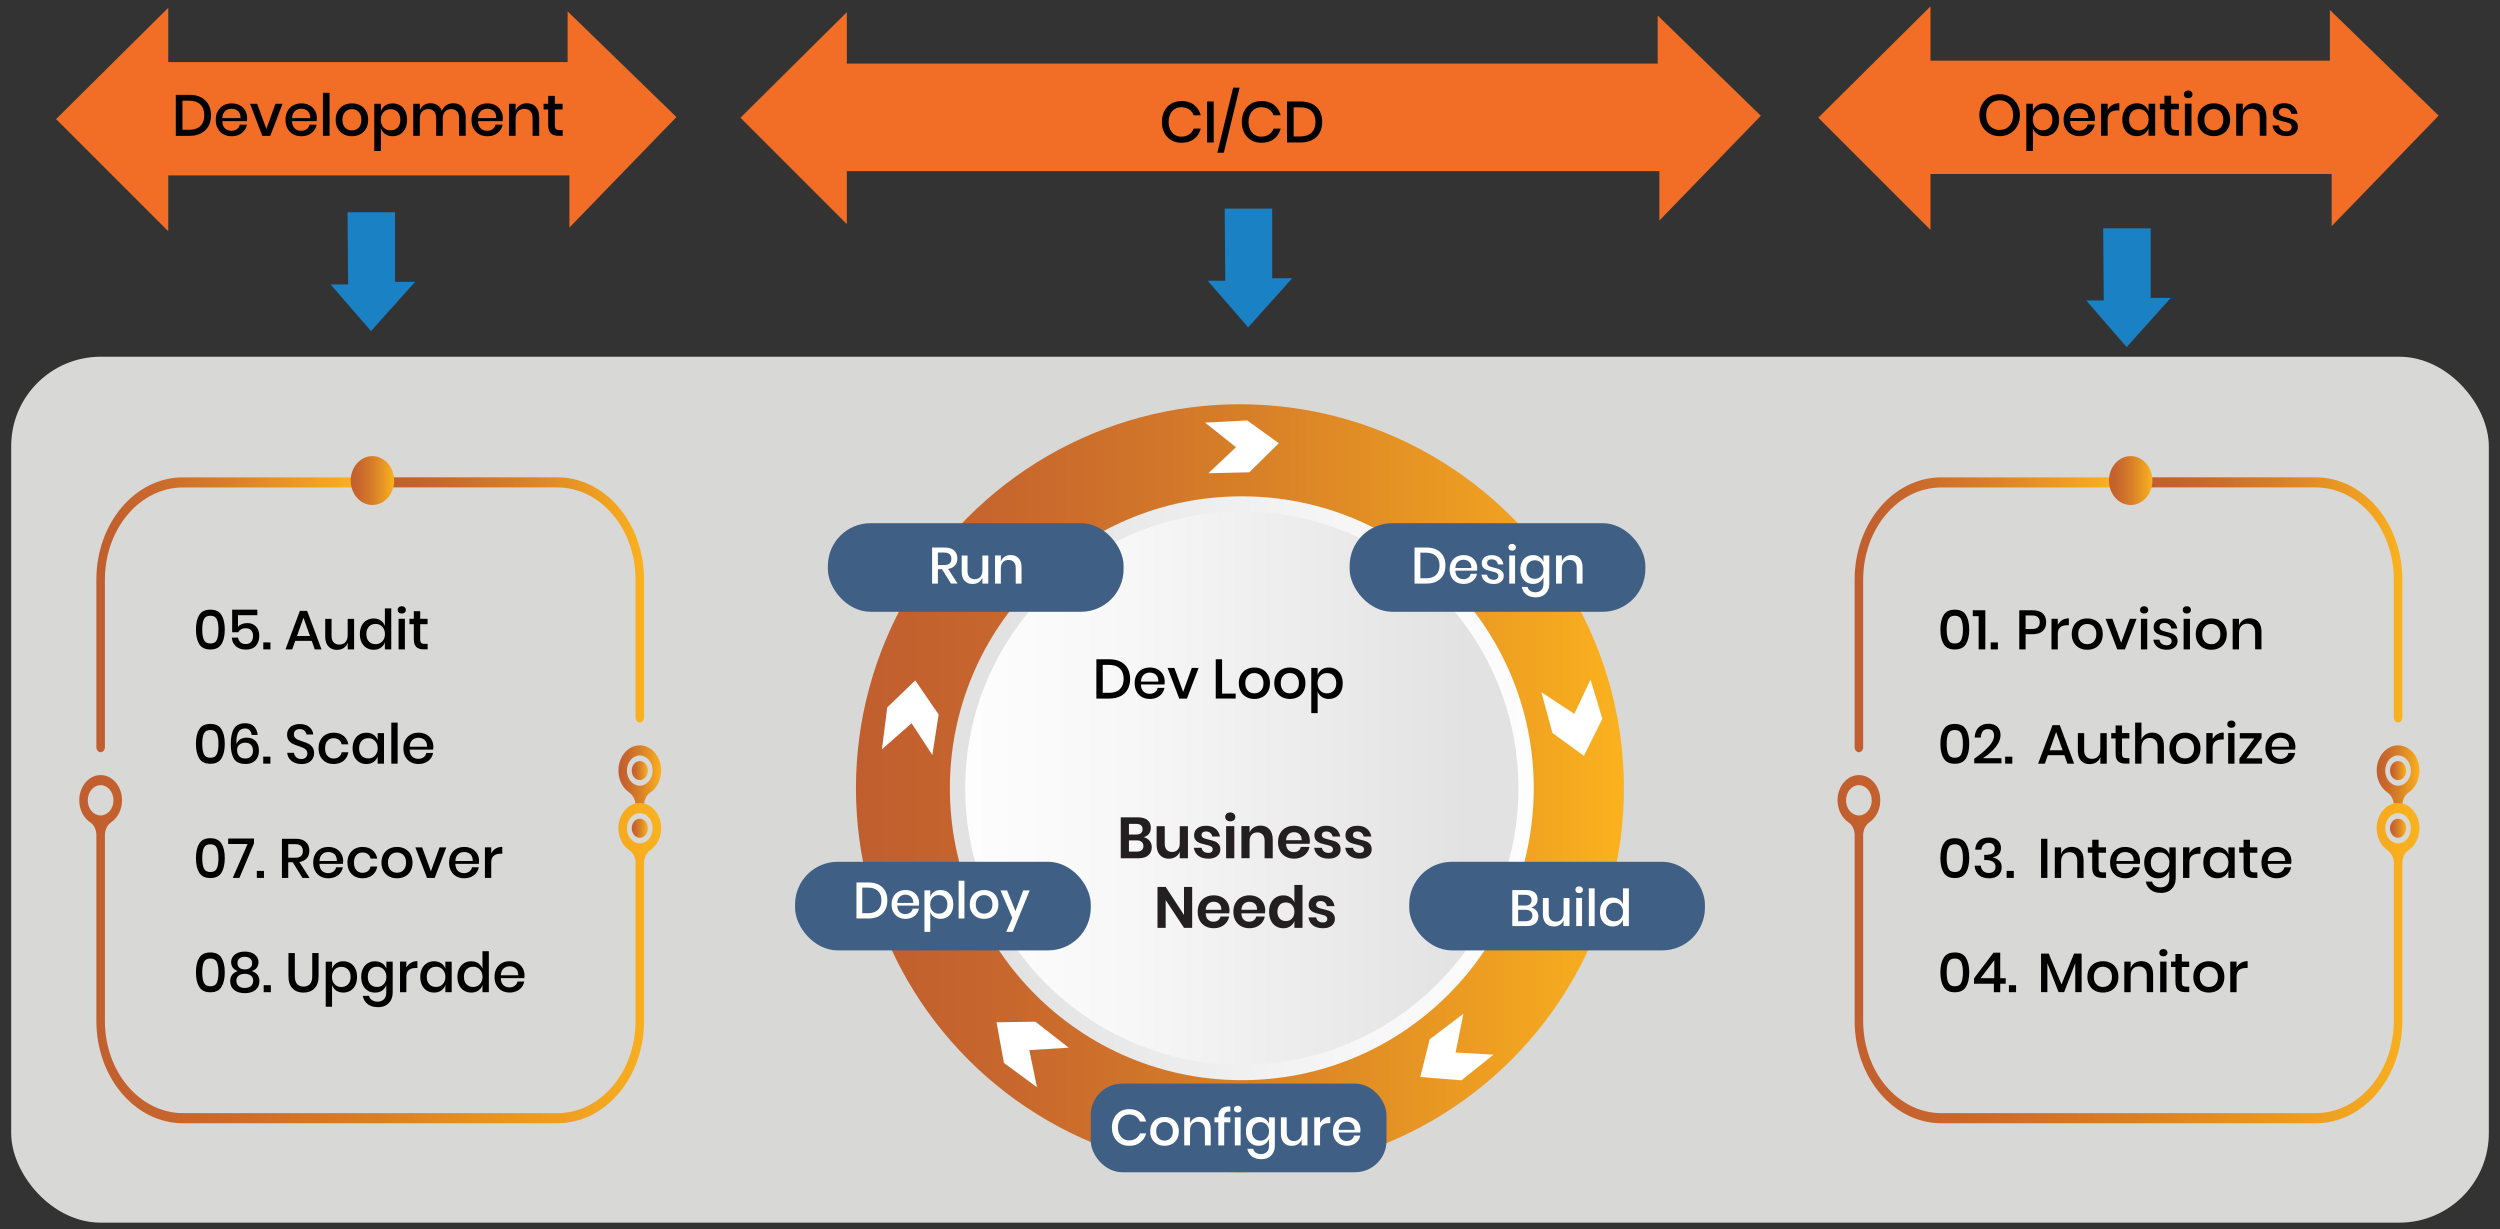 <?xml version="1.0" encoding="UTF-8"?>
<svg xmlns="http://www.w3.org/2000/svg" xmlns:xlink="http://www.w3.org/1999/xlink" id="Layer_2" data-name="Layer 2" viewBox="0 0 895 440">
  <rect x="0" y="0" width="895" height="440" fill="#333333" stroke="none"/>
  <defs>
    <style>
      .cls-1 {
        fill: url(#linear-gradient-2);
      }

      .cls-2 {
        fill: #fff;
      }

      .cls-3 {
        fill: url(#linear-gradient-17);
      }

      .cls-4 {
        fill: #3f6084;
      }

      .cls-5 {
        fill: url(#linear-gradient-15);
      }

      .cls-6 {
        fill: #1a81c4;
      }

      .cls-7 {
        fill: url(#linear-gradient-18);
      }

      .cls-8 {
        fill: url(#linear-gradient-14);
      }

      .cls-9 {
        fill: url(#linear-gradient-6);
      }

      .cls-10 {
        fill: url(#linear-gradient-11);
      }

      .cls-11 {
        fill: url(#linear-gradient-10);
      }

      .cls-12 {
        fill: url(#linear-gradient-16);
      }

      .cls-13 {
        fill: url(#linear-gradient-5);
      }

      .cls-14 {
        fill: #d8d8d7;
      }

      .cls-15 {
        fill: url(#linear-gradient-7);
      }

      .cls-16 {
        fill: url(#linear-gradient-9);
      }

      .cls-17 {
        fill: url(#linear-gradient-3);
      }

      .cls-18 {
        fill: url(#linear-gradient);
      }

      .cls-19 {
        fill: #f26d25;
      }

      .cls-20 {
        fill: url(#linear-gradient-19);
      }

      .cls-21 {
        fill: #231f20;
      }

      .cls-22 {
        fill: url(#linear-gradient-4);
      }

      .cls-23 {
        fill: url(#linear-gradient-8);
      }

      .cls-24 {
        fill: url(#linear-gradient-12);
      }

      .cls-25 {
        fill: url(#linear-gradient-13);
      }
    </style>
    <linearGradient id="linear-gradient" x1="306.43" y1="282.19" x2="581.38" y2="282.19" gradientUnits="userSpaceOnUse">
      <stop offset="0" stop-color="#c15e2f"></stop>
      <stop offset=".19" stop-color="#c7662d"></stop>
      <stop offset=".51" stop-color="#d77f28"></stop>
      <stop offset=".9" stop-color="#f3a620"></stop>
      <stop offset="1" stop-color="#fbb21e"></stop>
    </linearGradient>
    <linearGradient id="linear-gradient-2" x1="1163.22" y1="282.19" x2="1372.24" y2="282.19" gradientTransform="translate(1731.5) rotate(-180) scale(1 -1)" gradientUnits="userSpaceOnUse">
      <stop offset="0" stop-color="#fff"></stop>
      <stop offset=".39" stop-color="#f7f7f7"></stop>
      <stop offset=".97" stop-color="#e3e3e3"></stop>
      <stop offset="1" stop-color="#e2e2e2"></stop>
    </linearGradient>
    <linearGradient id="linear-gradient-3" x1="327.35" y1="282.19" x2="525.39" y2="282.19" gradientTransform="matrix(1,0,0,1,0,0)" xlink:href="#linear-gradient-2"></linearGradient>
    <linearGradient id="linear-gradient-4" x1="130.28" y1="172.7" x2="136.06" y2="172.7" xlink:href="#linear-gradient"></linearGradient>
    <linearGradient id="linear-gradient-5" x1="221.39" y1="278.06" x2="236.71" y2="278.06" xlink:href="#linear-gradient"></linearGradient>
    <linearGradient id="linear-gradient-6" x1="226.15" y1="275.87" x2="231.94" y2="275.87" xlink:href="#linear-gradient"></linearGradient>
    <linearGradient id="linear-gradient-7" x1="226.15" y1="296.51" x2="231.94" y2="296.51" xlink:href="#linear-gradient"></linearGradient>
    <linearGradient id="linear-gradient-8" x1="34.49" y1="220.09" x2="127.04" y2="220.09" xlink:href="#linear-gradient"></linearGradient>
    <linearGradient id="linear-gradient-9" x1="139.3" y1="214.77" x2="230.58" y2="214.77" xlink:href="#linear-gradient"></linearGradient>
    <linearGradient id="linear-gradient-10" x1="28.36" y1="339.8" x2="236.71" y2="339.8" xlink:href="#linear-gradient"></linearGradient>
    <linearGradient id="linear-gradient-11" x1="125.55" y1="172.04" x2="141.11" y2="172.04" xlink:href="#linear-gradient"></linearGradient>
    <linearGradient id="linear-gradient-12" x1="759.74" y1="172.7" x2="765.53" y2="172.7" xlink:href="#linear-gradient"></linearGradient>
    <linearGradient id="linear-gradient-13" x1="850.85" y1="278.06" x2="866.17" y2="278.06" xlink:href="#linear-gradient"></linearGradient>
    <linearGradient id="linear-gradient-14" x1="855.62" y1="275.87" x2="861.4" y2="275.87" xlink:href="#linear-gradient"></linearGradient>
    <linearGradient id="linear-gradient-15" x1="855.62" y1="296.51" x2="861.4" y2="296.51" xlink:href="#linear-gradient"></linearGradient>
    <linearGradient id="linear-gradient-16" x1="663.95" y1="220.09" x2="756.5" y2="220.09" xlink:href="#linear-gradient"></linearGradient>
    <linearGradient id="linear-gradient-17" x1="768.76" y1="214.77" x2="860.04" y2="214.77" xlink:href="#linear-gradient"></linearGradient>
    <linearGradient id="linear-gradient-18" x1="657.83" y1="339.8" x2="866.17" y2="339.8" xlink:href="#linear-gradient"></linearGradient>
    <linearGradient id="linear-gradient-19" x1="755.01" y1="172.04" x2="770.57" y2="172.04" xlink:href="#linear-gradient"></linearGradient>
  </defs>
  <rect class="cls-14" x="4" y="127.71" width="887" height="310" rx="32.04" ry="32.04"></rect>
  <g>
    <polygon class="cls-19" points="303.17 4.36 303.17 22.78 593.45 22.78 593.45 5.56 630.38 41.44 594.05 78.97 594.05 61.26 303.17 61.26 303.17 80.23 265.09 42.14 303.17 4.36"></polygon>
    <g>
      <path d="m427.46,37.55c1.19.92,2,2.16,2.41,3.72h-2.52c-.35-.89-.9-1.59-1.65-2.11-.76-.52-1.68-.78-2.78-.78-.87,0-1.65.21-2.34.64-.69.43-1.23,1.04-1.62,1.84-.39.8-.59,1.73-.59,2.8s.2,1.98.59,2.78c.4.8.94,1.41,1.62,1.84.69.43,1.47.64,2.34.64,1.1,0,2.02-.26,2.78-.78.75-.52,1.31-1.22,1.65-2.09h2.52c-.42,1.57-1.22,2.8-2.41,3.71-1.19.91-2.69,1.36-4.49,1.36-1.39,0-2.61-.32-3.68-.95s-1.89-1.51-2.47-2.64-.87-2.42-.87-3.88.29-2.75.87-3.88,1.41-2.01,2.47-2.65c1.07-.64,2.29-.96,3.68-.96,1.8,0,3.3.46,4.49,1.37Z"></path>
      <path d="m434.51,36.33v14.68h-2.37v-14.68h2.37Z"></path>
      <path d="m443.78,31.38l-5.66,23.29h-2.31l5.66-23.29h2.31Z"></path>
      <path d="m456.07,37.55c1.19.92,2,2.16,2.41,3.72h-2.52c-.35-.89-.9-1.59-1.65-2.11-.76-.52-1.68-.78-2.78-.78-.87,0-1.65.21-2.34.64-.69.43-1.23,1.04-1.62,1.84-.39.8-.59,1.73-.59,2.8s.2,1.98.59,2.78c.4.8.94,1.41,1.62,1.84.69.43,1.47.64,2.34.64,1.1,0,2.02-.26,2.78-.78.75-.52,1.31-1.22,1.65-2.09h2.52c-.42,1.57-1.22,2.8-2.41,3.71-1.19.91-2.69,1.36-4.49,1.36-1.39,0-2.61-.32-3.68-.95s-1.89-1.51-2.47-2.64-.87-2.42-.87-3.88.29-2.75.87-3.88,1.41-2.01,2.47-2.65c1.07-.64,2.29-.96,3.68-.96,1.8,0,3.3.46,4.49,1.37Z"></path>
      <path d="m472.45,47.52c-.6,1.1-1.48,1.96-2.64,2.57-1.16.61-2.54.92-4.15.92h-4.91v-14.68h4.91c1.61,0,2.99.3,4.15.9,1.16.6,2.04,1.45,2.64,2.55.6,1.1.9,2.38.9,3.87s-.3,2.78-.9,3.88Zm-2.92-.03c.94-.92,1.41-2.2,1.41-3.85s-.47-2.93-1.41-3.85-2.29-1.37-4.05-1.37h-2.35v10.44h2.35c1.76,0,3.11-.46,4.05-1.37Z"></path>
    </g>
  </g>
  <polygon class="cls-6" points="438.44 74.68 455.45 74.68 455.45 99.59 462.64 99.59 446.84 117.2 432.36 100.5 438.64 100.5 438.44 74.68"></polygon>
  <g>
    <g>
      <circle class="cls-18" cx="443.9" cy="282.19" r="137.47"></circle>
      <circle class="cls-1" cx="444.57" cy="282.19" r="104.51"></circle>
      <circle class="cls-17" cx="444.57" cy="282.19" r="99.02"></circle>
      <polygon class="cls-2" points="327.66 243.59 317.64 253.25 315.73 268.25 326.35 258.92 333.78 270.29 336.03 255.79 327.66 243.59"></polygon>
      <polygon class="cls-2" points="567.04 270.58 555.78 262.41 551.81 247.81 563.62 255.58 569.4 243.3 573.64 257.34 567.04 270.58"></polygon>
      <polygon class="cls-2" points="457.8 158.67 446.52 150.52 431.42 151.3 442.48 160.1 432.61 169.42 447.28 169.08 457.8 158.67"></polygon>
      <polygon class="cls-2" points="356.76 365.98 370.67 365.77 382.6 375.07 368.49 375.94 371.23 389.23 359.41 380.54 356.76 365.98"></polygon>
      <polygon class="cls-2" points="508.46 385.57 511.84 372.07 523.89 362.94 521.1 376.79 534.65 377.57 523.2 386.75 508.46 385.57"></polygon>
      <rect class="cls-4" x="483.17" y="187.3" width="105.87" height="31.72" rx="15.27" ry="15.27"></rect>
      <rect class="cls-4" x="504.5" y="308.52" width="105.87" height="31.72" rx="15.27" ry="15.27"></rect>
      <rect class="cls-4" x="390.5" y="387.94" width="105.87" height="31.72" rx="11.23" ry="11.23"></rect>
      <rect class="cls-4" x="296.38" y="187.3" width="105.87" height="31.72" rx="15.27" ry="15.27"></rect>
      <rect class="cls-4" x="284.63" y="308.52" width="105.87" height="31.72" rx="15.27" ry="15.27"></rect>
      <g>
        <path class="cls-2" d="m340.46,208.92l-3.21-5.15h-1.48v5.15h-2.08v-12.9h4.55c1.47,0,2.59.36,3.35,1.08.76.72,1.14,1.67,1.14,2.85,0,1.01-.28,1.84-.85,2.48s-1.38,1.06-2.46,1.24l3.38,5.24h-2.34Zm-4.69-6.63h2.3c1.68,0,2.52-.74,2.52-2.23,0-.71-.2-1.26-.61-1.65s-1.04-.59-1.91-.59h-2.3v4.48Z"></path>
        <path class="cls-2" d="m353.8,198.86v10.06h-2.1v-2.19c-.26.74-.7,1.32-1.33,1.73-.63.41-1.37.61-2.21.61-1.17,0-2.11-.38-2.81-1.13s-1.06-1.83-1.06-3.23v-5.84h2.08v5.63c0,.91.23,1.62.69,2.11s1.1.74,1.9.74,1.49-.27,1.99-.8.75-1.32.75-2.34v-5.33h2.1Z"></path>
        <path class="cls-2" d="m364.65,199.83c.71.75,1.06,1.83,1.06,3.23v5.86h-2.08v-5.64c0-.9-.23-1.6-.69-2.09-.46-.49-1.1-.74-1.9-.74s-1.49.27-1.99.79c-.5.53-.75,1.31-.75,2.33v5.35h-2.08v-10.06h2.08v2.21c.27-.75.72-1.34,1.35-1.75.63-.41,1.36-.62,2.19-.62,1.17,0,2.11.38,2.81,1.13Z"></path>
      </g>
      <g>
        <path class="cls-2" d="m316.88,325.76c-.53.97-1.3,1.72-2.32,2.26s-2.23.8-3.64.8h-4.31v-12.9h4.31c1.41,0,2.63.26,3.64.79,1.02.53,1.79,1.28,2.32,2.24.53.96.79,2.09.79,3.4s-.26,2.44-.79,3.41Zm-2.57-.03c.83-.8,1.24-1.93,1.24-3.38s-.41-2.58-1.24-3.38c-.83-.8-2.02-1.21-3.56-1.21h-2.06v9.17h2.06c1.55,0,2.73-.4,3.56-1.21Z"></path>
        <path class="cls-2" d="m328.96,324.2h-7.74c.04,1.04.32,1.8.86,2.3.54.5,1.2.75,1.99.75.69,0,1.28-.18,1.76-.53.48-.35.78-.82.89-1.41h2.23c-.13.71-.41,1.33-.84,1.88-.43.55-.98.98-1.66,1.29-.68.31-1.44.47-2.28.47-.97,0-1.84-.21-2.58-.62-.75-.41-1.34-1.01-1.76-1.79-.43-.78-.64-1.7-.64-2.76s.21-1.96.64-2.74c.43-.78,1.01-1.38,1.76-1.79.75-.41,1.61-.62,2.58-.62s1.85.2,2.58.61c.74.41,1.3.97,1.7,1.68.4.71.59,1.51.59,2.38,0,.34-.02.64-.07.9Zm-2.37-2.6c-.25-.44-.59-.77-1.02-.99-.43-.21-.9-.32-1.42-.32-.82,0-1.5.25-2.05.75-.55.5-.85,1.24-.89,2.21h5.72c.02-.66-.09-1.21-.34-1.65Z"></path>
        <path class="cls-2" d="m339.07,319.25c.69.41,1.23,1.01,1.62,1.79.39.78.58,1.69.58,2.74s-.19,1.98-.58,2.76c-.39.78-.93,1.38-1.62,1.79-.69.41-1.47.62-2.35.62s-1.69-.23-2.34-.68-1.1-1.05-1.35-1.79v7.12h-2.08v-14.85h2.08v2.34c.26-.74.71-1.34,1.35-1.79.65-.45,1.42-.68,2.34-.68s1.66.21,2.35.62Zm-4.56,1.62c-.46.27-.83.66-1.1,1.17-.27.5-.4,1.09-.4,1.74s.13,1.25.4,1.75c.27.5.63.89,1.1,1.16.46.27.99.41,1.57.41.93,0,1.67-.29,2.23-.89s.84-1.4.84-2.44-.28-1.83-.84-2.43-1.3-.89-2.23-.89c-.58,0-1.11.14-1.57.41Z"></path>
        <path class="cls-2" d="m345.27,315.3v13.52h-2.08v-13.52h2.08Z"></path>
        <path class="cls-2" d="m354.93,319.25c.78.41,1.39,1.01,1.83,1.79.44.78.66,1.69.66,2.74s-.22,1.98-.66,2.76c-.44.78-1.05,1.38-1.83,1.79s-1.66.62-2.63.62-1.85-.21-2.62-.62-1.38-1.01-1.83-1.8c-.45-.79-.67-1.7-.67-2.75s.22-1.96.67-2.74c.44-.78,1.05-1.38,1.83-1.79.77-.41,1.65-.62,2.62-.62s1.85.21,2.63.62Zm-4.11,1.55c-.45.24-.81.62-1.09,1.12-.27.51-.41,1.12-.41,1.85s.14,1.36.41,1.86c.27.5.64.87,1.09,1.11.45.24.94.37,1.48.37s1.03-.12,1.48-.37c.45-.24.81-.61,1.09-1.11.27-.5.41-1.12.41-1.86s-.14-1.35-.41-1.85c-.27-.5-.64-.88-1.09-1.12-.45-.24-.94-.37-1.48-.37s-1.03.12-1.48.37Z"></path>
        <path class="cls-2" d="m360.52,318.76l3.01,7.4,2.79-7.4h2.32l-6.08,14.85h-2.32l2.17-5.02-4.24-9.83h2.34Z"></path>
      </g>
      <g>
        <path class="cls-2" d="m408.19,398.25c1.05.8,1.75,1.89,2.12,3.27h-2.21c-.3-.78-.79-1.4-1.45-1.85-.66-.46-1.48-.68-2.44-.68-.77,0-1.45.19-2.05.57-.6.38-1.08.92-1.42,1.62-.35.7-.52,1.52-.52,2.46s.17,1.74.52,2.44c.35.7.82,1.24,1.42,1.62.6.38,1.29.57,2.05.57.96,0,1.77-.23,2.44-.69.66-.46,1.15-1.07,1.45-1.83h2.21c-.37,1.38-1.07,2.46-2.12,3.26-1.05.8-2.36,1.2-3.95,1.2-1.22,0-2.29-.28-3.23-.83-.94-.55-1.66-1.33-2.17-2.32s-.77-2.13-.77-3.41.26-2.41.77-3.41c.51-.99,1.24-1.77,2.17-2.33.94-.56,2.01-.84,3.23-.84,1.58,0,2.9.4,3.95,1.21Z"></path>
        <path class="cls-2" d="m419.53,400.49c.78.41,1.39,1.01,1.83,1.79.44.78.66,1.69.66,2.74s-.22,1.98-.66,2.76c-.44.78-1.05,1.38-1.83,1.79s-1.66.62-2.63.62-1.85-.21-2.62-.62-1.38-1.01-1.83-1.8c-.45-.79-.67-1.7-.67-2.75s.22-1.96.67-2.74c.44-.78,1.05-1.38,1.83-1.79.77-.41,1.65-.62,2.62-.62s1.85.21,2.63.62Zm-4.11,1.55c-.45.24-.81.62-1.09,1.12-.27.51-.41,1.12-.41,1.85s.14,1.36.41,1.86c.27.5.64.87,1.09,1.11.45.24.94.37,1.48.37s1.03-.12,1.48-.37c.45-.24.81-.61,1.09-1.11.27-.5.41-1.12.41-1.86s-.14-1.35-.41-1.85c-.27-.5-.64-.88-1.09-1.12-.45-.24-.94-.37-1.48-.37s-1.03.12-1.48.37Z"></path>
        <path class="cls-2" d="m432.38,400.97c.71.75,1.06,1.83,1.06,3.23v5.86h-2.08v-5.64c0-.9-.23-1.6-.69-2.09-.46-.49-1.1-.74-1.9-.74s-1.49.27-1.99.79c-.5.53-.75,1.31-.75,2.33v5.35h-2.08v-10.06h2.08v2.21c.27-.75.72-1.34,1.35-1.75.63-.41,1.36-.62,2.19-.62,1.17,0,2.11.38,2.81,1.13Z"></path>
        <path class="cls-2" d="m438.75,398.31c-.33.3-.49.81-.49,1.53v.16h2.21v1.79h-2.21v8.27h-2.1v-8.27h-1.37v-1.79h1.37v-.33c0-1.23.36-2.15,1.08-2.77.72-.61,1.8-.89,3.23-.81v1.83c-.82-.04-1.39.09-1.72.39Z"></path>
        <path class="cls-2" d="m442.13,396.2c.24-.23.57-.35.97-.35s.73.12.98.35c.25.23.38.52.38.88s-.12.64-.38.86c-.25.22-.58.33-.98.33s-.72-.11-.97-.33c-.24-.22-.37-.51-.37-.86s.12-.65.37-.88Zm2.01,3.8v10.06h-2.08v-10.06h2.08Z"></path>
        <path class="cls-2" d="m452.94,400.55c.65.45,1.1,1.05,1.37,1.79v-2.34h2.08v10.17c0,.94-.19,1.77-.58,2.49s-.93,1.29-1.65,1.71-1.57.62-2.56.62c-1.41,0-2.55-.33-3.42-1-.87-.67-1.42-1.58-1.63-2.72h2.06c.17.6.5,1.06.99,1.4.49.33,1.11.5,1.86.5.83,0,1.51-.26,2.05-.77.54-.51.8-1.25.8-2.23v-2.45c-.27.74-.72,1.34-1.37,1.79s-1.42.68-2.34.68-1.66-.21-2.35-.62c-.69-.41-1.23-1.01-1.62-1.79s-.58-1.7-.58-2.76.19-1.96.58-2.74.93-1.38,1.62-1.79c.69-.41,1.47-.62,2.35-.62s1.69.23,2.34.68Zm-3.92,2.04c-.55.59-.83,1.4-.83,2.44s.28,1.85.83,2.44,1.29.89,2.22.89c.58,0,1.11-.14,1.57-.41s.83-.66,1.1-1.16c.27-.5.4-1.08.4-1.75s-.13-1.24-.4-1.74c-.27-.51-.63-.9-1.1-1.17-.46-.27-.99-.41-1.57-.41-.93,0-1.67.29-2.22.89Z"></path>
        <path class="cls-2" d="m468.08,400v10.06h-2.1v-2.19c-.26.74-.7,1.32-1.33,1.73-.63.41-1.37.61-2.21.61-1.17,0-2.11-.38-2.81-1.13s-1.06-1.83-1.06-3.23v-5.84h2.08v5.63c0,.91.23,1.62.69,2.11s1.1.74,1.9.74,1.49-.27,1.99-.8.75-1.32.75-2.34v-5.33h2.1Z"></path>
        <path class="cls-2" d="m474.04,400.41c.63-.38,1.36-.58,2.19-.58v2.26h-.62c-.91,0-1.65.22-2.2.67-.55.44-.83,1.18-.83,2.2v5.1h-2.08v-10.06h2.08v1.97c.34-.66.83-1.18,1.46-1.56Z"></path>
        <path class="cls-2" d="m486.97,405.44h-7.74c.04,1.04.32,1.8.86,2.3.54.5,1.2.75,1.99.75.69,0,1.28-.18,1.76-.53.48-.35.78-.82.89-1.41h2.23c-.13.71-.41,1.33-.84,1.88-.43.55-.98.98-1.66,1.29-.68.31-1.44.47-2.28.47-.97,0-1.84-.21-2.58-.62-.75-.41-1.34-1.01-1.76-1.79-.43-.78-.64-1.7-.64-2.76s.21-1.96.64-2.74c.43-.78,1.01-1.38,1.76-1.79.75-.41,1.61-.62,2.58-.62s1.85.2,2.58.61c.74.41,1.3.97,1.7,1.68.4.71.59,1.51.59,2.38,0,.34-.02.64-.07.9Zm-2.37-2.6c-.25-.44-.59-.77-1.02-.99-.43-.21-.9-.32-1.42-.32-.82,0-1.5.25-2.05.75-.55.5-.85,1.24-.89,2.21h5.72c.02-.66-.09-1.21-.34-1.65Z"></path>
      </g>
      <g>
        <path class="cls-2" d="m550.01,326c.48.58.72,1.27.72,2.05,0,1.07-.36,1.92-1.08,2.55-.72.63-1.76.94-3.12.94h-5.13v-12.9h5.04c1.29,0,2.28.29,2.97.87s1.03,1.37,1.03,2.38c0,.82-.21,1.48-.64,1.98-.43.5-.99.84-1.68,1.01.78.16,1.41.53,1.89,1.11Zm-6.53-1.81h2.58c.73,0,1.29-.17,1.67-.51.38-.34.58-.82.58-1.42s-.19-1.07-.58-1.41c-.38-.34-.96-.51-1.74-.51h-2.5v3.85Zm4.47,5.09c.43-.36.65-.86.65-1.51s-.22-1.15-.66-1.52c-.44-.37-1.05-.55-1.84-.55h-2.61v4.11h2.63c.79,0,1.4-.18,1.84-.54Z"></path>
        <path class="cls-2" d="m561.87,321.47v10.06h-2.1v-2.19c-.26.74-.7,1.32-1.33,1.73-.63.41-1.37.61-2.21.61-1.17,0-2.11-.38-2.81-1.13s-1.06-1.83-1.06-3.23v-5.84h2.08v5.63c0,.91.23,1.62.69,2.11s1.1.74,1.9.74,1.49-.27,1.99-.8.75-1.32.75-2.34v-5.33h2.1Z"></path>
        <path class="cls-2" d="m564.36,317.67c.24-.23.57-.35.97-.35s.73.12.98.35c.25.23.38.52.38.88s-.12.64-.38.86c-.25.22-.58.33-.98.33s-.72-.11-.97-.33c-.24-.22-.37-.51-.37-.86s.12-.65.37-.88Zm2.01,3.8v10.06h-2.08v-10.06h2.08Z"></path>
        <path class="cls-2" d="m570.88,318.02v13.52h-2.08v-13.52h2.08Z"></path>
        <path class="cls-2" d="m579.68,322.02c.65.45,1.1,1.05,1.35,1.79v-5.79h2.1v13.52h-2.1v-2.34c-.26.74-.71,1.34-1.35,1.79s-1.42.68-2.34.68-1.66-.21-2.35-.62c-.69-.41-1.23-1.01-1.62-1.79s-.58-1.7-.58-2.76.19-1.96.58-2.74.93-1.38,1.62-1.79c.69-.41,1.47-.62,2.35-.62s1.69.23,2.34.68Zm-3.92,2.04c-.55.59-.83,1.4-.83,2.44s.28,1.85.83,2.44,1.29.89,2.22.89c.58,0,1.11-.14,1.57-.41s.83-.66,1.1-1.16c.27-.5.4-1.08.4-1.75s-.13-1.24-.4-1.74c-.27-.51-.63-.9-1.1-1.17-.46-.27-.99-.41-1.57-.41-.93,0-1.67.29-2.22.89Z"></path>
      </g>
      <g>
        <path class="cls-2" d="m516.68,205.86c-.53.97-1.3,1.72-2.32,2.26s-2.23.8-3.64.8h-4.31v-12.9h4.31c1.41,0,2.63.26,3.64.79,1.02.53,1.79,1.28,2.32,2.24.53.96.79,2.09.79,3.4s-.26,2.44-.79,3.41Zm-2.57-.03c.83-.8,1.24-1.93,1.24-3.38s-.41-2.58-1.24-3.38c-.83-.8-2.02-1.21-3.56-1.21h-2.06v9.17h2.06c1.55,0,2.73-.4,3.56-1.21Z"></path>
        <path class="cls-2" d="m528.76,204.3h-7.74c.04,1.04.32,1.8.86,2.3.54.5,1.2.75,1.99.75.69,0,1.28-.18,1.76-.53.48-.35.78-.82.89-1.41h2.23c-.13.71-.41,1.33-.84,1.88-.43.55-.98.98-1.66,1.29-.68.31-1.44.47-2.28.47-.97,0-1.84-.21-2.58-.62-.75-.41-1.34-1.01-1.76-1.79-.43-.78-.64-1.7-.64-2.76s.21-1.96.64-2.74c.43-.78,1.01-1.38,1.76-1.79.75-.41,1.61-.62,2.58-.62s1.85.2,2.58.61c.74.41,1.3.97,1.7,1.68.4.71.59,1.51.59,2.38,0,.34-.02.64-.07.9Zm-2.37-2.6c-.25-.44-.59-.77-1.02-.99-.43-.21-.9-.32-1.42-.32-.82,0-1.5.25-2.05.75-.55.5-.85,1.24-.89,2.21h5.72c.02-.66-.09-1.21-.34-1.65Z"></path>
        <path class="cls-2" d="m536.9,199.63c.71.6,1.15,1.41,1.31,2.42h-1.97c-.09-.55-.32-.99-.7-1.32-.38-.33-.89-.5-1.53-.5-.52,0-.93.12-1.21.37-.29.25-.43.59-.43,1.01,0,.32.1.57.31.77.21.2.47.35.78.46.31.11.75.23,1.32.37.75.17,1.37.35,1.84.53s.87.47,1.21.87c.33.4.5.93.5,1.62,0,.84-.32,1.52-.96,2.05s-1.5.79-2.58.79c-1.25,0-2.27-.29-3.04-.88-.77-.58-1.24-1.4-1.4-2.45h2.03c.06.55.3.99.73,1.33.43.34.99.51,1.68.51.5,0,.89-.13,1.18-.39s.43-.59.43-1c0-.35-.11-.63-.33-.84-.22-.21-.49-.37-.82-.48-.33-.12-.78-.23-1.35-.36-.73-.17-1.32-.34-1.78-.51-.46-.17-.85-.45-1.17-.83s-.48-.9-.48-1.56c0-.85.32-1.54.96-2.07.64-.53,1.52-.79,2.66-.79s2.13.3,2.84.9Z"></path>
        <path class="cls-2" d="m540.38,195.06c.24-.23.57-.35.97-.35s.73.12.98.35c.25.23.38.52.38.88s-.12.64-.38.86c-.25.22-.58.33-.98.33s-.72-.11-.97-.33c-.24-.22-.37-.51-.37-.86s.12-.65.37-.88Zm2.01,3.8v10.06h-2.08v-10.06h2.08Z"></path>
        <path class="cls-2" d="m551.19,199.41c.65.45,1.1,1.05,1.37,1.79v-2.34h2.08v10.17c0,.94-.19,1.77-.58,2.49s-.93,1.29-1.65,1.71-1.57.62-2.56.62c-1.41,0-2.55-.33-3.42-1-.87-.67-1.42-1.58-1.63-2.72h2.06c.17.6.5,1.06.99,1.4.49.33,1.11.5,1.86.5.83,0,1.51-.26,2.05-.77.54-.51.8-1.25.8-2.23v-2.45c-.27.74-.72,1.34-1.37,1.79s-1.42.68-2.34.68-1.66-.21-2.35-.62c-.69-.41-1.23-1.01-1.62-1.79s-.58-1.7-.58-2.76.19-1.96.58-2.74.93-1.38,1.62-1.79c.69-.41,1.47-.62,2.35-.62s1.69.23,2.34.68Zm-3.92,2.04c-.55.59-.83,1.4-.83,2.44s.28,1.85.83,2.44,1.29.89,2.22.89c.58,0,1.11-.14,1.57-.41s.83-.66,1.1-1.16c.27-.5.4-1.08.4-1.75s-.13-1.24-.4-1.74c-.27-.51-.63-.9-1.1-1.17-.46-.27-.99-.41-1.57-.41-.93,0-1.67.29-2.22.89Z"></path>
        <path class="cls-2" d="m565.49,199.83c.71.75,1.06,1.83,1.06,3.23v5.86h-2.08v-5.64c0-.9-.23-1.6-.69-2.09-.46-.49-1.1-.74-1.9-.74s-1.49.27-1.99.79c-.5.53-.75,1.31-.75,2.33v5.35h-2.08v-10.06h2.08v2.21c.27-.75.72-1.34,1.35-1.75.63-.41,1.36-.62,2.19-.62,1.17,0,2.11.38,2.81,1.13Z"></path>
      </g>
    </g>
    <g>
      <path d="m403.71,246.75c-.58,1.06-1.42,1.88-2.53,2.46-1.11.58-2.43.88-3.98.88h-4.7v-14.07h4.7c1.54,0,2.87.29,3.98.87,1.11.58,1.95,1.39,2.53,2.44s.87,2.29.87,3.71-.29,2.66-.87,3.72Zm-2.8-.03c.9-.88,1.36-2.11,1.36-3.69s-.45-2.81-1.36-3.69-2.2-1.31-3.88-1.31h-2.25v10h2.25c1.69,0,2.98-.44,3.88-1.31Z"></path>
      <path d="m416.89,245.05h-8.45c.04,1.13.35,1.97.94,2.51.58.54,1.31.82,2.17.82.76,0,1.4-.19,1.92-.58.52-.39.85-.9.97-1.54h2.43c-.15.77-.45,1.46-.92,2.05s-1.07,1.07-1.81,1.41c-.74.34-1.57.51-2.49.51-1.06,0-2-.23-2.82-.68-.82-.45-1.46-1.1-1.92-1.95-.47-.85-.7-1.85-.7-3.01s.23-2.14.7-2.99c.46-.85,1.11-1.5,1.92-1.95.82-.45,1.76-.68,2.82-.68s2.02.22,2.82.67c.8.45,1.42,1.06,1.85,1.83.43.78.65,1.64.65,2.6,0,.37-.03.7-.08.98Zm-2.58-2.84c-.27-.48-.64-.84-1.12-1.08-.47-.23-.99-.35-1.54-.35-.89,0-1.63.27-2.23.82-.6.54-.92,1.35-.98,2.41h6.24c.03-.72-.1-1.32-.37-1.8Z"></path>
      <path d="m423.56,247.74l3.11-8.63h2.43l-4.18,10.98h-2.75l-4.18-10.98h2.43l3.15,8.63Z"></path>
      <path d="m437.51,248.31h4.86v1.77h-7.13v-14.07h2.27v12.29Z"></path>
      <path d="m451.94,239.65c.85.45,1.51,1.1,1.99,1.95.48.85.72,1.85.72,2.99s-.24,2.16-.72,3.01c-.48.85-1.14,1.5-1.99,1.95-.85.45-1.81.68-2.87.68s-2.02-.23-2.86-.68c-.84-.45-1.51-1.11-1.99-1.96-.48-.86-.73-1.86-.73-3s.24-2.14.73-2.99c.49-.85,1.15-1.5,1.99-1.95.84-.45,1.8-.68,2.86-.68s2.02.23,2.87.68Zm-4.48,1.69c-.49.27-.89.67-1.19,1.22-.3.55-.45,1.23-.45,2.02s.15,1.49.45,2.03.69.95,1.19,1.21c.49.27,1.03.4,1.61.4s1.12-.13,1.61-.4c.49-.27.89-.67,1.19-1.21.3-.54.45-1.22.45-2.03s-.15-1.47-.45-2.02c-.3-.55-.69-.96-1.19-1.22s-1.03-.4-1.61-.4-1.12.13-1.61.4Z"></path>
      <path d="m464.63,239.65c.85.45,1.51,1.1,1.99,1.95.48.85.72,1.85.72,2.99s-.24,2.16-.72,3.01c-.48.85-1.14,1.5-1.99,1.95-.85.45-1.81.68-2.87.68s-2.02-.23-2.86-.68c-.84-.45-1.51-1.11-1.99-1.96-.48-.86-.73-1.86-.73-3s.24-2.14.73-2.99c.49-.85,1.15-1.5,1.99-1.95.84-.45,1.8-.68,2.86-.68s2.02.23,2.87.68Zm-4.48,1.69c-.49.27-.89.67-1.19,1.22-.3.55-.45,1.23-.45,2.02s.15,1.49.45,2.03.69.95,1.19,1.21c.49.27,1.03.4,1.61.4s1.12-.13,1.61-.4c.49-.27.89-.67,1.19-1.21.3-.54.45-1.22.45-2.03s-.15-1.47-.45-2.02c-.3-.55-.69-.96-1.19-1.22s-1.03-.4-1.61-.4-1.12.13-1.61.4Z"></path>
      <path d="m478.29,239.65c.75.45,1.34,1.1,1.76,1.95.42.85.64,1.85.64,2.99s-.21,2.16-.64,3.01c-.42.85-1.01,1.5-1.76,1.95-.75.45-1.6.68-2.56.68s-1.85-.25-2.55-.74-1.2-1.14-1.47-1.95v7.77h-2.27v-16.2h2.27v2.55c.28-.81.77-1.46,1.47-1.95.7-.49,1.55-.74,2.55-.74s1.81.23,2.56.68Zm-4.97,1.76c-.5.3-.9.72-1.2,1.28-.29.55-.44,1.19-.44,1.9s.15,1.37.44,1.91c.29.54.69.97,1.2,1.27.5.3,1.08.45,1.71.45,1.01,0,1.82-.32,2.43-.97.61-.64.92-1.53.92-2.66s-.31-2-.92-2.65c-.61-.65-1.42-.98-2.43-.98-.64,0-1.21.15-1.71.45Z"></path>
    </g>
    <g>
      <path class="cls-21" d="m411.53,300.96c.53.66.8,1.43.8,2.31,0,1.23-.41,2.2-1.23,2.92-.82.71-2.02,1.07-3.58,1.07h-6.29v-14.65h6.17c1.48,0,2.62.33,3.41.98s1.19,1.56,1.19,2.74c0,.91-.24,1.66-.72,2.24-.48.58-1.1.96-1.88,1.14.89.18,1.59.6,2.13,1.26Zm-7.38-2.21h2.64c.73,0,1.29-.16,1.67-.49.38-.32.57-.79.57-1.4s-.19-1.08-.56-1.41-.95-.5-1.72-.5h-2.59v3.8Zm4.57,5.61c.42-.34.62-.83.62-1.48s-.21-1.15-.63-1.5c-.42-.35-1.02-.53-1.79-.53h-2.76v4.03h2.78c.78,0,1.37-.17,1.79-.51Z"></path>
      <path class="cls-21" d="m425.28,295.76v11.5h-2.93v-2.32c-.3.77-.81,1.38-1.5,1.82-.7.44-1.5.65-2.42.65-1.33,0-2.39-.44-3.18-1.31-.79-.87-1.18-2.09-1.18-3.65v-6.68h2.91v6.35c0,.91.24,1.62.71,2.13.47.5,1.11.76,1.91.76.84,0,1.52-.27,2.01-.81.5-.54.75-1.31.75-2.32v-6.1h2.93Z"></path>
      <path class="cls-21" d="m435.16,296.67c.84.71,1.37,1.65,1.58,2.82h-2.74c-.11-.55-.36-1-.75-1.33-.39-.33-.89-.5-1.52-.5-.5,0-.89.12-1.16.35-.28.24-.42.55-.42.96,0,.32.11.57.33.77.22.19.5.35.83.46.33.11.81.24,1.43.39.87.19,1.58.4,2.13.61.55.21,1.02.55,1.41,1.02.39.46.59,1.09.59,1.88,0,.98-.38,1.78-1.15,2.39-.77.61-1.8.91-3.1.91-1.49,0-2.69-.34-3.59-1.01s-1.45-1.63-1.64-2.88h2.8c.07.57.32,1.01.75,1.34s.99.49,1.68.49c.5,0,.88-.12,1.14-.36s.39-.56.39-.94c0-.33-.11-.6-.34-.81-.23-.21-.51-.37-.85-.48-.34-.11-.82-.24-1.44-.39-.86-.19-1.55-.39-2.09-.59-.53-.2-.99-.52-1.37-.96-.38-.44-.57-1.05-.57-1.83,0-1,.38-1.81,1.14-2.43.76-.62,1.81-.93,3.16-.93s2.52.35,3.36,1.06Z"></path>
      <path class="cls-21" d="m439.12,291.31c.33-.3.77-.45,1.31-.45s.98.15,1.31.45c.33.3.5.68.5,1.15s-.17.83-.5,1.13c-.33.3-.77.45-1.31.45s-.98-.15-1.31-.45c-.33-.3-.5-.67-.5-1.13s.17-.85.5-1.15Zm2.76,4.45v11.5h-2.93v-11.5h2.93Z"></path>
      <path class="cls-21" d="m454.46,296.9c.79.87,1.18,2.1,1.18,3.67v6.68h-2.91v-6.35c0-.91-.24-1.62-.71-2.13s-1.11-.76-1.93-.76-1.5.27-1.99.81c-.5.54-.75,1.31-.75,2.32v6.1h-2.93v-11.5h2.93v2.3c.3-.77.81-1.38,1.5-1.82.7-.44,1.5-.65,2.42-.65,1.33,0,2.39.44,3.18,1.31Z"></path>
      <path class="cls-21" d="m468.83,302.07h-8.43c.04,1.02.32,1.78.83,2.26s1.15.73,1.91.73c.68,0,1.24-.17,1.69-.5.45-.33.74-.78.86-1.35h3.09c-.15.8-.48,1.52-.98,2.16s-1.14,1.13-1.92,1.49c-.78.36-1.65.54-2.6.54-1.12,0-2.12-.24-2.99-.72-.87-.48-1.55-1.16-2.03-2.04s-.73-1.93-.73-3.13.24-2.25.73-3.14,1.16-1.57,2.03-2.04c.87-.47,1.87-.71,2.99-.71s2.13.24,2.98.71c.85.47,1.51,1.12,1.97,1.94.46.82.7,1.76.7,2.81,0,.29-.04.62-.1,1Zm-3.58-3.42c-.53-.48-1.19-.73-1.96-.73s-1.45.24-1.99.73c-.54.48-.84,1.2-.89,2.14h5.58c.04-.94-.21-1.65-.74-2.14Z"></path>
      <path class="cls-21" d="m478.23,296.67c.84.71,1.37,1.65,1.58,2.82h-2.74c-.11-.55-.36-1-.75-1.33-.39-.33-.89-.5-1.52-.5-.5,0-.89.12-1.16.35-.28.24-.42.55-.42.96,0,.32.11.57.33.77.22.19.5.35.83.46.33.11.81.24,1.43.39.87.19,1.58.4,2.13.61.55.21,1.02.55,1.41,1.02.39.46.59,1.09.59,1.88,0,.98-.38,1.78-1.15,2.39-.77.61-1.8.91-3.1.91-1.49,0-2.69-.34-3.59-1.01s-1.45-1.63-1.64-2.88h2.8c.07.57.32,1.01.75,1.34s.99.49,1.68.49c.5,0,.88-.12,1.14-.36s.39-.56.39-.94c0-.33-.11-.6-.34-.81-.23-.21-.51-.37-.85-.48-.34-.11-.82-.24-1.44-.39-.86-.19-1.55-.39-2.09-.59-.53-.2-.99-.52-1.37-.96-.38-.44-.57-1.05-.57-1.83,0-1,.38-1.81,1.14-2.43.76-.62,1.81-.93,3.16-.93s2.52.35,3.36,1.06Z"></path>
      <path class="cls-21" d="m489.35,296.67c.84.71,1.37,1.65,1.58,2.82h-2.74c-.11-.55-.36-1-.75-1.33-.39-.33-.89-.5-1.52-.5-.5,0-.89.12-1.16.35-.28.24-.42.55-.42.96,0,.32.11.57.33.77.22.19.5.35.83.46.33.11.81.24,1.43.39.87.19,1.58.4,2.13.61.55.21,1.02.55,1.41,1.02.39.46.59,1.09.59,1.88,0,.98-.38,1.78-1.15,2.39-.77.61-1.8.91-3.1.91-1.49,0-2.69-.34-3.59-1.01s-1.45-1.63-1.64-2.88h2.8c.07.57.32,1.01.75,1.34s.99.49,1.68.49c.5,0,.88-.12,1.14-.36s.39-.56.39-.94c0-.33-.11-.6-.34-.81-.23-.21-.51-.37-.85-.48-.34-.11-.82-.24-1.44-.39-.86-.19-1.55-.39-2.09-.59-.53-.2-.99-.52-1.37-.96-.38-.44-.57-1.05-.57-1.83,0-1,.38-1.81,1.14-2.43.76-.62,1.81-.93,3.16-.93s2.52.35,3.36,1.06Z"></path>
      <path class="cls-21" d="m426.8,332.17h-2.93l-6.56-9.96v9.96h-2.93v-14.65h2.93l6.56,10.05v-10.05h2.93v14.65Z"></path>
      <path class="cls-21" d="m440.07,326.98h-8.43c.04,1.02.32,1.78.83,2.26s1.15.73,1.91.73c.68,0,1.24-.17,1.69-.5.45-.33.74-.78.86-1.35h3.09c-.15.8-.48,1.52-.98,2.16s-1.14,1.13-1.92,1.49c-.78.36-1.65.54-2.6.54-1.12,0-2.12-.24-2.99-.72-.87-.48-1.55-1.16-2.03-2.04s-.73-1.93-.73-3.13.24-2.25.73-3.14,1.16-1.57,2.03-2.04c.87-.47,1.87-.71,2.99-.71s2.13.24,2.98.71c.85.47,1.51,1.12,1.97,1.94.46.82.7,1.76.7,2.81,0,.29-.04.62-.1,1Zm-3.58-3.42c-.53-.48-1.19-.73-1.96-.73s-1.45.24-1.99.73c-.54.48-.84,1.2-.89,2.14h5.58c.04-.94-.21-1.65-.74-2.14Z"></path>
      <path class="cls-21" d="m452.85,326.98h-8.43c.04,1.02.32,1.78.83,2.26s1.15.73,1.91.73c.68,0,1.24-.17,1.69-.5.45-.33.74-.78.86-1.35h3.09c-.15.8-.48,1.52-.98,2.16s-1.14,1.13-1.92,1.49c-.78.36-1.65.54-2.6.54-1.12,0-2.12-.24-2.99-.72-.87-.48-1.55-1.16-2.03-2.04s-.73-1.93-.73-3.13.24-2.25.73-3.14,1.16-1.57,2.03-2.04c.87-.47,1.87-.71,2.99-.71s2.13.24,2.98.71c.85.47,1.51,1.12,1.97,1.94.46.82.7,1.76.7,2.81,0,.29-.04.62-.1,1Zm-3.58-3.42c-.53-.48-1.19-.73-1.96-.73s-1.45.24-1.99.73c-.54.48-.84,1.2-.89,2.14h5.58c.04-.94-.21-1.65-.74-2.14Z"></path>
      <path class="cls-21" d="m461.91,321.21c.69.46,1.18,1.07,1.48,1.85v-6.25h2.91v15.36h-2.91v-2.41c-.3.77-.8,1.39-1.48,1.86-.68.46-1.51.7-2.48.7s-1.84-.24-2.62-.71c-.77-.47-1.38-1.15-1.82-2.04-.44-.89-.65-1.94-.65-3.14s.22-2.25.65-3.14c.44-.89,1.04-1.57,1.82-2.04.78-.47,1.65-.71,2.62-.71s1.8.23,2.48.69Zm-3.77,2.76c-.55.59-.83,1.41-.83,2.45s.28,1.85.83,2.44c.55.59,1.29.88,2.2.88s1.62-.3,2.19-.9c.57-.6.86-1.41.86-2.42s-.29-1.84-.86-2.44c-.57-.6-1.3-.9-2.19-.9s-1.65.3-2.2.89Z"></path>
      <path class="cls-21" d="m476.18,321.58c.84.71,1.37,1.65,1.58,2.82h-2.74c-.11-.55-.36-1-.75-1.33-.39-.33-.89-.5-1.52-.5-.5,0-.89.12-1.16.35-.28.24-.42.55-.42.96,0,.32.11.57.33.77.22.19.5.35.83.46.33.11.81.24,1.43.39.87.19,1.58.4,2.13.61.55.21,1.02.55,1.41,1.02.39.46.59,1.09.59,1.88,0,.98-.38,1.78-1.15,2.39-.77.61-1.8.91-3.1.91-1.49,0-2.69-.34-3.59-1.01s-1.45-1.63-1.64-2.88h2.8c.07.57.32,1.01.75,1.34s.99.49,1.68.49c.5,0,.88-.12,1.14-.36s.39-.56.39-.94c0-.33-.11-.6-.34-.81-.23-.21-.51-.37-.85-.48-.34-.11-.82-.24-1.44-.39-.86-.19-1.55-.39-2.09-.59-.53-.2-.99-.52-1.37-.96-.38-.44-.57-1.05-.57-1.83,0-1,.38-1.81,1.14-2.43.76-.62,1.81-.93,3.16-.93s2.52.35,3.36,1.06Z"></path>
    </g>
  </g>
  <g>
    <polygon class="cls-19" points="60.23 2.8 60.23 22.22 203.21 22.22 203.21 4.07 242.16 41.91 203.84 81.48 203.84 62.8 60.23 62.8 60.23 82.8 20.07 42.64 60.23 2.8"></polygon>
    <g>
      <path d="m74.64,45.14c-.6,1.1-1.48,1.96-2.64,2.57-1.16.61-2.54.92-4.15.92h-4.91v-14.68h4.91c1.61,0,2.99.3,4.15.9,1.16.6,2.04,1.45,2.64,2.55.6,1.1.9,2.38.9,3.87s-.3,2.78-.9,3.88Zm-2.92-.03c.94-.92,1.41-2.2,1.41-3.85s-.47-2.93-1.41-3.85-2.29-1.37-4.05-1.37h-2.35v10.44h2.35c1.76,0,3.11-.46,4.05-1.37Z"></path>
      <path d="m88.39,43.36h-8.82c.04,1.18.37,2.05.98,2.62.61.57,1.37.85,2.27.85.79,0,1.46-.2,2.01-.6.55-.4.88-.94,1.01-1.6h2.54c-.15.8-.47,1.52-.96,2.14-.49.62-1.12,1.11-1.89,1.47s-1.64.53-2.6.53c-1.11,0-2.09-.24-2.94-.71-.85-.47-1.52-1.15-2.01-2.04-.49-.89-.73-1.93-.73-3.14s.24-2.23.73-3.12c.49-.89,1.15-1.57,2.01-2.04.85-.47,1.83-.71,2.94-.71s2.1.23,2.94.7c.84.46,1.48,1.1,1.93,1.91.45.81.68,1.72.68,2.71,0,.39-.03.73-.08,1.02Zm-2.69-2.96c-.28-.51-.67-.88-1.16-1.12-.49-.24-1.03-.36-1.61-.36-.93,0-1.71.28-2.33.85s-.96,1.41-1.02,2.52h6.51c.03-.75-.1-1.38-.38-1.88Z"></path>
      <path d="m95.36,46.17l3.24-9h2.54l-4.37,11.46h-2.87l-4.37-11.46h2.54l3.29,9Z"></path>
      <path d="m113.35,43.36h-8.82c.04,1.18.37,2.05.98,2.62.61.57,1.37.85,2.27.85.79,0,1.46-.2,2.01-.6.55-.4.88-.94,1.01-1.6h2.54c-.15.8-.47,1.52-.96,2.14-.49.62-1.12,1.11-1.89,1.47s-1.64.53-2.6.53c-1.11,0-2.09-.24-2.94-.71-.85-.47-1.52-1.15-2.01-2.04-.49-.89-.73-1.93-.73-3.14s.24-2.23.73-3.12c.49-.89,1.15-1.57,2.01-2.04.85-.47,1.83-.71,2.94-.71s2.1.23,2.94.7c.84.46,1.48,1.1,1.93,1.91.45.81.68,1.72.68,2.71,0,.39-.03.73-.08,1.02Zm-2.69-2.96c-.28-.51-.67-.88-1.16-1.12-.49-.24-1.03-.36-1.61-.36-.93,0-1.71.28-2.33.85s-.96,1.41-1.02,2.52h6.51c.03-.75-.1-1.38-.38-1.88Z"></path>
      <path d="m117.98,33.23v15.39h-2.37v-15.39h2.37Z"></path>
      <path d="m128.98,37.72c.89.47,1.58,1.15,2.08,2.04.5.89.75,1.93.75,3.12s-.25,2.25-.75,3.14c-.5.89-1.19,1.57-2.08,2.04-.89.47-1.89.71-2.99.71s-2.1-.24-2.98-.71c-.88-.47-1.57-1.15-2.08-2.05-.51-.89-.76-1.94-.76-3.13s.25-2.23.76-3.12c.51-.89,1.2-1.57,2.08-2.04.88-.47,1.88-.71,2.98-.71s2.11.24,2.99.71Zm-4.68,1.77c-.51.28-.92.7-1.24,1.28-.31.58-.47,1.28-.47,2.11s.16,1.55.47,2.12c.31.57.72.99,1.24,1.27s1.07.42,1.68.42,1.17-.14,1.68-.42.93-.7,1.24-1.27c.31-.57.47-1.28.47-2.12s-.16-1.53-.47-2.11c-.31-.57-.72-1-1.24-1.28s-1.07-.42-1.68-.42-1.17.14-1.68.42Z"></path>
      <path d="m143.23,37.72c.78.47,1.4,1.15,1.84,2.04.44.89.67,1.93.67,3.12s-.22,2.25-.67,3.14c-.44.89-1.06,1.57-1.84,2.04-.78.47-1.67.71-2.67.71s-1.93-.26-2.66-.77c-.74-.51-1.25-1.19-1.54-2.04v8.11h-2.37v-16.9h2.37v2.66c.29-.85.8-1.53,1.54-2.04.73-.51,1.62-.77,2.66-.77s1.89.24,2.67.71Zm-5.19,1.84c-.53.31-.94.76-1.25,1.33-.31.58-.46,1.24-.46,1.99s.15,1.43.46,2c.3.57.72,1.01,1.25,1.32.53.31,1.12.47,1.79.47,1.05,0,1.9-.34,2.54-1.01.64-.67.96-1.6.96-2.78s-.32-2.09-.96-2.76c-.64-.68-1.48-1.02-2.54-1.02-.67,0-1.26.16-1.79.47Z"></path>
      <path d="m165.5,38.26c.81.86,1.22,2.09,1.22,3.68v6.67h-2.37v-6.42c0-1-.25-1.77-.75-2.32s-1.18-.82-2.06-.82c-.93,0-1.67.29-2.21.88-.55.59-.82,1.45-.82,2.59v6.09h-2.37v-6.42c0-1-.25-1.77-.75-2.32s-1.19-.82-2.06-.82c-.93,0-1.67.29-2.21.88-.55.59-.82,1.45-.82,2.59v6.09h-2.37v-11.46h2.37v2.39c.29-.83.78-1.47,1.46-1.91.68-.44,1.48-.67,2.39-.67s1.79.24,2.49.71c.7.47,1.21,1.15,1.53,2.04.33-.86.87-1.53,1.6-2.02s1.57-.73,2.5-.73c1.36,0,2.44.43,3.25,1.29Z"></path>
      <path d="m179.94,43.36h-8.82c.04,1.18.37,2.05.98,2.62.61.57,1.37.85,2.27.85.79,0,1.46-.2,2.01-.6.55-.4.88-.94,1.01-1.6h2.54c-.15.8-.47,1.52-.96,2.14-.49.62-1.12,1.11-1.89,1.47s-1.64.53-2.6.53c-1.11,0-2.09-.24-2.94-.71-.85-.47-1.52-1.15-2.01-2.04-.49-.89-.73-1.93-.73-3.14s.24-2.23.73-3.12c.49-.89,1.15-1.57,2.01-2.04.85-.47,1.83-.71,2.94-.71s2.1.23,2.94.7c.84.46,1.48,1.1,1.93,1.91.45.81.68,1.72.68,2.71,0,.39-.03.73-.08,1.02Zm-2.69-2.96c-.28-.51-.67-.88-1.16-1.12-.49-.24-1.03-.36-1.61-.36-.93,0-1.71.28-2.33.85s-.96,1.41-1.02,2.52h6.51c.03-.75-.1-1.38-.38-1.88Z"></path>
      <path d="m191.82,38.26c.8.86,1.21,2.09,1.21,3.68v6.67h-2.37v-6.42c0-1.03-.26-1.82-.79-2.38-.53-.56-1.25-.84-2.16-.84s-1.7.3-2.27.9c-.57.6-.85,1.49-.85,2.65v6.09h-2.37v-11.46h2.37v2.52c.3-.86.82-1.53,1.54-2,.72-.47,1.55-.71,2.5-.71,1.33,0,2.4.43,3.2,1.29Z"></path>
      <path d="m201.44,46.56v2.06h-1.46c-1.22,0-2.15-.29-2.78-.88-.63-.59-.95-1.57-.95-2.94v-5.61h-1.64v-2.02h1.64v-2.85h2.39v2.85h2.77v2.02h-2.77v5.66c0,.65.12,1.1.36,1.35.24.25.67.37,1.28.37h1.14Z"></path>
    </g>
  </g>
  <polygon class="cls-6" points="124.42 76 141.43 76 141.43 100.9 148.62 100.9 132.82 118.52 118.35 101.81 124.62 101.81 124.42 76"></polygon>
  <g>
    <g>
      <path d="m70.15,225.37c0-2.22.4-3.96,1.19-5.22s2.12-1.89,3.97-1.89,3.18.63,3.97,1.9,1.19,3,1.19,5.21-.4,3.97-1.19,5.24c-.79,1.27-2.12,1.91-3.97,1.91s-3.18-.63-3.97-1.9-1.19-3.01-1.19-5.25Zm8.06,0c0-1.59-.2-2.81-.59-3.66-.4-.85-1.17-1.28-2.3-1.28s-1.92.42-2.32,1.27c-.4.85-.6,2.07-.6,3.67s.2,2.85.6,3.71c.4.86,1.17,1.29,2.32,1.29s1.91-.43,2.3-1.29c.4-.86.59-2.1.59-3.71Z"></path>
      <path d="m92.12,220.25h-6.93v4.17c.32-.41.77-.74,1.35-.98.58-.24,1.22-.37,1.93-.37.98,0,1.79.21,2.44.63.65.42,1.13.97,1.44,1.66.31.69.47,1.45.47,2.28,0,1.47-.41,2.66-1.23,3.56-.82.91-2.01,1.36-3.57,1.36-1.47,0-2.65-.39-3.55-1.17-.9-.78-1.39-1.82-1.47-3.12h2.22c.12.71.41,1.28.88,1.69s1.07.62,1.8.62c.9,0,1.58-.27,2.02-.81.45-.54.67-1.26.67-2.16,0-.85-.23-1.51-.69-1.99s-1.12-.72-1.98-.72c-.61,0-1.14.13-1.6.4-.46.27-.79.62-1,1.05h-2.2v-8.08h9.01v2Z"></path>
      <path d="m96.82,229.98v2.5h-2.56v-2.5h2.56Z"></path>
      <path d="m111.61,229.44h-5.92l-1.07,3.04h-2.42l5.16-13.79h2.6l5.14,13.79h-2.42l-1.07-3.04Zm-.64-1.75l-2.32-6.55-2.32,6.55h4.64Z"></path>
      <path d="m126.77,221.54v10.94h-2.28v-2.38c-.28.81-.76,1.43-1.45,1.88-.69.44-1.49.67-2.4.67-1.27,0-2.29-.41-3.06-1.23s-1.15-1.99-1.15-3.51v-6.35h2.26v6.11c0,.99.25,1.76.75,2.29.5.54,1.19.8,2.06.8s1.62-.29,2.16-.87c.54-.58.81-1.43.81-2.54v-5.8h2.28Z"></path>
      <path d="m136.32,222.14c.7.49,1.19,1.14,1.47,1.95v-6.29h2.28v14.69h-2.28v-2.54c-.28.81-.77,1.46-1.47,1.94-.7.49-1.55.73-2.54.73s-1.8-.22-2.55-.67c-.75-.45-1.33-1.1-1.76-1.94-.42-.85-.64-1.85-.64-3s.21-2.13.64-2.98c.42-.85,1.01-1.5,1.76-1.95.75-.45,1.6-.67,2.55-.67s1.84.25,2.54.73Zm-4.26,2.21c-.6.64-.9,1.53-.9,2.65s.3,2.01.9,2.65c.6.64,1.41.96,2.41.96.64,0,1.2-.15,1.71-.45s.9-.72,1.19-1.26c.29-.54.44-1.18.44-1.91s-.15-1.35-.44-1.9c-.29-.55-.69-.97-1.19-1.27s-1.07-.45-1.71-.45c-1.01,0-1.81.32-2.41.96Z"></path>
      <path d="m142.77,217.41c.26-.25.62-.38,1.05-.38s.79.13,1.06.38c.27.25.41.57.41.95s-.14.69-.41.93-.62.36-1.06.36-.79-.12-1.05-.36c-.27-.24-.4-.55-.4-.93s.13-.7.4-.95Zm2.18,4.13v10.94h-2.26v-10.94h2.26Z"></path>
      <path d="m153.09,230.51v1.96h-1.39c-1.16,0-2.05-.28-2.65-.84s-.9-1.5-.9-2.81v-5.36h-1.57v-1.93h1.57v-2.72h2.28v2.72h2.64v1.93h-2.64v5.4c0,.62.12,1.05.35,1.29s.64.36,1.22.36h1.09Z"></path>
      <path d="m70.15,266.28c0-2.22.4-3.96,1.19-5.22s2.12-1.89,3.97-1.89,3.18.63,3.97,1.9,1.19,3,1.19,5.21-.4,3.97-1.19,5.24c-.79,1.27-2.12,1.91-3.97,1.91s-3.18-.63-3.97-1.9-1.19-3.01-1.19-5.25Zm8.06,0c0-1.59-.2-2.81-.59-3.66-.4-.85-1.17-1.28-2.3-1.28s-1.92.42-2.32,1.27c-.4.85-.6,2.07-.6,3.67s.2,2.85.6,3.71c.4.86,1.17,1.29,2.32,1.29s1.91-.43,2.3-1.29c.4-.86.59-2.1.59-3.71Z"></path>
      <path d="m87.65,260.8c-1,0-1.76.4-2.26,1.2-.5.8-.75,2.05-.75,3.76l.02.67c.2-.71.63-1.28,1.29-1.71.66-.42,1.44-.64,2.34-.64,1.38,0,2.45.41,3.24,1.23.78.82,1.17,1.98,1.17,3.47,0,.9-.18,1.7-.54,2.41s-.89,1.27-1.61,1.69c-.71.42-1.59.62-2.64.62-2.02,0-3.41-.63-4.17-1.89-.75-1.26-1.13-2.98-1.13-5.18,0-2.51.4-4.39,1.21-5.64.81-1.24,2.13-1.87,3.97-1.87,1.38,0,2.43.39,3.17,1.17.73.78,1.16,1.79,1.28,3.02h-2.14c-.24-1.56-1.05-2.34-2.44-2.34Zm-2.04,9.89c.5.58,1.24.86,2.22.86.83,0,1.5-.24,2-.73.5-.49.74-1.17.74-2.04,0-.94-.25-1.66-.75-2.16-.5-.5-1.18-.75-2.04-.75-.78,0-1.46.23-2.04.7-.58.46-.87,1.12-.87,1.98s.25,1.58.75,2.15Z"></path>
      <path d="m96.8,270.88v2.5h-2.56v-2.5h2.56Z"></path>
      <path d="m111.95,271.57c-.33.59-.83,1.06-1.51,1.42-.67.36-1.5.54-2.48.54s-1.81-.17-2.56-.51c-.75-.34-1.36-.81-1.81-1.42s-.71-1.31-.77-2.1h2.42c.07.61.33,1.13.78,1.57.46.44,1.07.66,1.84.66.69,0,1.22-.19,1.6-.56s.57-.85.57-1.43c0-.5-.14-.92-.42-1.24-.28-.32-.62-.58-1.03-.76-.41-.19-.97-.4-1.69-.64-.87-.28-1.58-.56-2.13-.83-.55-.28-1.02-.68-1.4-1.21s-.58-1.22-.58-2.08c0-.75.18-1.42.56-1.98.37-.57.9-1.01,1.59-1.32.69-.31,1.48-.47,2.38-.47,1.43,0,2.56.34,3.4,1.03.84.69,1.32,1.59,1.44,2.7h-2.44c-.09-.53-.34-.98-.74-1.36-.4-.38-.96-.57-1.66-.57-.64,0-1.14.16-1.53.49s-.58.79-.58,1.4c0,.48.13.87.4,1.18s.6.56,1,.73.96.39,1.66.62c.89.28,1.61.56,2.17.84s1.04.7,1.43,1.24c.39.54.59,1.26.59,2.14,0,.69-.17,1.33-.5,1.92Z"></path>
      <path d="m122.98,263.43c.93.75,1.5,1.76,1.73,3.05h-2.4c-.13-.69-.45-1.23-.96-1.62-.51-.39-1.15-.59-1.92-.59-.87,0-1.6.31-2.18.92-.58.62-.87,1.52-.87,2.71s.29,2.1.87,2.72c.58.62,1.31.93,2.18.93.77,0,1.41-.2,1.92-.6.51-.4.83-.94.96-1.63h2.4c-.22,1.28-.8,2.3-1.73,3.06-.93.75-2.1,1.13-3.51,1.13-1.06,0-2-.22-2.81-.67-.81-.45-1.45-1.1-1.92-1.94-.46-.85-.7-1.85-.7-3s.23-2.13.7-2.98c.46-.85,1.1-1.5,1.92-1.95.81-.45,1.75-.67,2.81-.67,1.42,0,2.59.37,3.51,1.12Z"></path>
      <path d="m133.72,263.04c.7.49,1.2,1.14,1.49,1.95v-2.54h2.26v10.94h-2.26v-2.54c-.29.81-.79,1.46-1.49,1.94-.7.49-1.55.73-2.54.73s-1.8-.22-2.55-.67c-.75-.45-1.33-1.1-1.76-1.94-.42-.85-.64-1.85-.64-3s.21-2.13.64-2.98c.42-.85,1.01-1.5,1.76-1.95.75-.45,1.6-.67,2.55-.67s1.84.25,2.54.73Zm-4.26,2.21c-.6.64-.9,1.53-.9,2.65s.3,2.01.9,2.65c.6.64,1.41.96,2.41.96.64,0,1.2-.15,1.71-.45s.9-.72,1.19-1.26c.29-.54.44-1.18.44-1.91s-.15-1.35-.44-1.9c-.29-.55-.69-.97-1.19-1.27s-1.07-.45-1.71-.45c-1.01,0-1.81.32-2.41.96Z"></path>
      <path d="m142.35,258.7v14.69h-2.26v-14.69h2.26Z"></path>
      <path d="m155.07,268.36h-8.42c.04,1.12.35,1.96.93,2.5.58.54,1.3.81,2.16.81.75,0,1.39-.19,1.92-.58s.84-.89.96-1.53h2.42c-.15.77-.45,1.45-.91,2.04-.46.6-1.07,1.06-1.81,1.4s-1.57.51-2.48.51c-1.06,0-2-.22-2.81-.67-.81-.45-1.45-1.1-1.92-1.94-.46-.85-.7-1.85-.7-3s.23-2.13.7-2.98c.46-.85,1.1-1.5,1.92-1.95.81-.45,1.75-.67,2.81-.67s2.01.22,2.81.67c.8.44,1.42,1.05,1.85,1.83.43.77.64,1.64.64,2.59,0,.37-.03.7-.08.97Zm-2.57-2.83c-.27-.48-.64-.84-1.11-1.07-.47-.23-.98-.35-1.54-.35-.89,0-1.63.27-2.22.81-.59.54-.92,1.34-.97,2.4h6.21c.03-.71-.1-1.31-.37-1.8Z"></path>
      <path d="m70.15,307.19c0-2.22.4-3.96,1.19-5.22s2.12-1.89,3.97-1.89,3.18.63,3.97,1.9,1.19,3,1.19,5.21-.4,3.97-1.19,5.24c-.79,1.27-2.12,1.91-3.97,1.91s-3.18-.63-3.97-1.9-1.19-3.01-1.19-5.25Zm8.06,0c0-1.59-.2-2.81-.59-3.66-.4-.85-1.17-1.28-2.3-1.28s-1.92.42-2.32,1.27c-.4.85-.6,2.07-.6,3.67s.2,2.85.6,3.71c.4.86,1.17,1.29,2.32,1.29s1.91-.43,2.3-1.29c.4-.86.59-2.1.59-3.71Z"></path>
      <path d="m90.93,301.91l-5.22,12.38h-2.38l5.3-12.13h-6.95v-1.96h9.25v1.71Z"></path>
      <path d="m94.5,311.79v2.5h-2.56v-2.5h2.56Z"></path>
      <path d="m108.29,314.29l-3.49-5.6h-1.61v5.6h-2.26v-14.01h4.94c1.6,0,2.82.39,3.64,1.17.83.78,1.24,1.81,1.24,3.1,0,1.1-.31,2-.92,2.7s-1.51,1.15-2.67,1.35l3.67,5.7h-2.54Zm-5.1-7.21h2.5c1.83,0,2.74-.81,2.74-2.42,0-.77-.22-1.37-.67-1.8-.44-.43-1.13-.65-2.07-.65h-2.5v4.86Z"></path>
      <path d="m122.78,309.27h-8.42c.04,1.12.35,1.96.93,2.5.58.54,1.3.81,2.16.81.75,0,1.39-.19,1.92-.58s.84-.89.96-1.53h2.42c-.15.77-.45,1.45-.91,2.04-.46.6-1.07,1.06-1.81,1.4s-1.57.51-2.48.51c-1.06,0-2-.22-2.81-.67-.81-.45-1.45-1.1-1.92-1.94-.46-.85-.7-1.85-.7-3s.23-2.13.7-2.98c.46-.85,1.1-1.5,1.92-1.95.81-.45,1.75-.67,2.81-.67s2.01.22,2.81.67c.8.44,1.42,1.05,1.85,1.83.43.77.64,1.64.64,2.59,0,.37-.03.7-.08.97Zm-2.57-2.83c-.27-.48-.64-.84-1.11-1.07-.47-.23-.98-.35-1.54-.35-.89,0-1.63.27-2.22.81-.59.54-.92,1.34-.97,2.4h6.21c.03-.71-.1-1.31-.37-1.8Z"></path>
      <path d="m133.32,304.34c.93.75,1.5,1.76,1.73,3.05h-2.4c-.13-.69-.45-1.23-.96-1.62-.51-.39-1.15-.59-1.92-.59-.87,0-1.6.31-2.18.92-.58.62-.87,1.52-.87,2.71s.29,2.1.87,2.72c.58.62,1.31.93,2.18.93.77,0,1.41-.2,1.92-.6.51-.4.83-.94.96-1.63h2.4c-.22,1.28-.8,2.3-1.73,3.06-.93.75-2.1,1.13-3.51,1.13-1.06,0-2-.22-2.81-.67-.81-.45-1.45-1.1-1.92-1.94-.46-.85-.7-1.85-.7-3s.23-2.13.7-2.98c.46-.85,1.1-1.5,1.92-1.95.81-.45,1.75-.67,2.81-.67,1.42,0,2.59.37,3.51,1.12Z"></path>
      <path d="m144.99,303.89c.85.45,1.51,1.1,1.98,1.95s.71,1.84.71,2.98-.24,2.15-.71,3-1.14,1.5-1.98,1.94c-.85.45-1.8.67-2.86.67s-2.01-.22-2.85-.67c-.84-.45-1.5-1.1-1.99-1.96s-.72-1.85-.72-2.99.24-2.13.72-2.98,1.14-1.5,1.99-1.95c.84-.45,1.79-.67,2.85-.67s2.01.23,2.86.67Zm-4.47,1.69c-.49.26-.88.67-1.18,1.22-.3.55-.45,1.22-.45,2.01s.15,1.48.45,2.02c.3.54.69.95,1.18,1.21.49.27,1.03.4,1.61.4s1.12-.13,1.61-.4c.49-.26.88-.67,1.18-1.21.3-.54.45-1.22.45-2.02s-.15-1.47-.45-2.01c-.3-.55-.69-.96-1.18-1.22s-1.03-.4-1.61-.4-1.12.13-1.61.4Z"></path>
      <path d="m154.26,311.95l3.1-8.59h2.42l-4.17,10.94h-2.74l-4.17-10.94h2.42l3.14,8.59Z"></path>
      <path d="m171.43,309.27h-8.42c.04,1.12.35,1.96.93,2.5.58.54,1.3.81,2.16.81.75,0,1.39-.19,1.92-.58s.84-.89.96-1.53h2.42c-.15.77-.45,1.45-.91,2.04-.46.6-1.07,1.06-1.81,1.4s-1.57.51-2.48.51c-1.06,0-2-.22-2.81-.67-.81-.45-1.45-1.1-1.92-1.94-.46-.85-.7-1.85-.7-3s.23-2.13.7-2.98c.46-.85,1.1-1.5,1.92-1.95.81-.45,1.75-.67,2.81-.67s2.01.22,2.81.67c.8.44,1.42,1.05,1.85,1.83.43.77.64,1.64.64,2.59,0,.37-.03.7-.08.97Zm-2.57-2.83c-.27-.48-.64-.84-1.11-1.07-.47-.23-.98-.35-1.54-.35-.89,0-1.63.27-2.22.81-.59.54-.92,1.34-.97,2.4h6.21c.03-.71-.1-1.31-.37-1.8Z"></path>
      <path d="m177.44,303.8c.69-.42,1.48-.62,2.38-.62v2.46h-.67c-.99,0-1.79.24-2.39.72-.6.48-.9,1.28-.9,2.39v5.54h-2.26v-10.94h2.26v2.14c.37-.71.9-1.28,1.59-1.7Z"></path>
      <path d="m70.15,348.09c0-2.22.4-3.96,1.19-5.22s2.12-1.89,3.97-1.89,3.18.63,3.97,1.9,1.19,3,1.19,5.21-.4,3.97-1.19,5.24c-.79,1.27-2.12,1.91-3.97,1.91s-3.18-.63-3.97-1.9-1.19-3.01-1.19-5.25Zm8.06,0c0-1.59-.2-2.81-.59-3.66-.4-.85-1.17-1.28-2.3-1.28s-1.92.42-2.32,1.27c-.4.85-.6,2.07-.6,3.67s.2,2.85.6,3.71c.4.86,1.17,1.29,2.32,1.29s1.91-.43,2.3-1.29c.4-.86.59-2.1.59-3.71Z"></path>
      <path d="m83.33,342.56c.37-.57.92-1.03,1.66-1.37.73-.34,1.62-.52,2.65-.52s1.92.17,2.65.52c.73.34,1.29.8,1.67,1.37.38.57.57,1.2.57,1.88,0,.77-.2,1.43-.61,1.99-.4.56-1,.96-1.8,1.21.89.28,1.57.72,2.04,1.34s.71,1.37.71,2.25c0,1.36-.48,2.42-1.45,3.19-.97.76-2.23,1.14-3.79,1.14s-2.82-.38-3.78-1.14c-.96-.76-1.44-1.82-1.44-3.19,0-.89.24-1.64.71-2.25.48-.62,1.16-1.06,2.04-1.34-.79-.25-1.39-.66-1.8-1.21-.4-.56-.61-1.22-.61-1.99,0-.69.18-1.32.56-1.88Zm2.1,10.45c.54.46,1.28.68,2.2.68s1.66-.23,2.2-.68c.54-.46.81-1.09.81-1.9s-.28-1.44-.84-1.86c-.56-.42-1.29-.62-2.17-.62s-1.59.21-2.16.63c-.57.42-.85,1.04-.85,1.85s.27,1.44.81,1.9Zm.29-6.55c.47.39,1.11.59,1.92.59s1.45-.2,1.92-.59c.48-.39.71-.94.71-1.66s-.24-1.27-.72-1.67c-.48-.4-1.12-.6-1.92-.6s-1.43.2-1.91.6c-.48.4-.71.95-.71,1.67s.24,1.27.71,1.66Z"></path>
      <path d="m96.96,352.7v2.5h-2.56v-2.5h2.56Z"></path>
      <path d="m105.55,341.19v8.32c0,1.24.27,2.17.82,2.78.55.61,1.32.91,2.31.91s1.74-.3,2.29-.91c.55-.61.82-1.53.82-2.78v-8.32h2.26v8.32c0,1.92-.5,3.37-1.49,4.36-.99.99-2.3,1.48-3.93,1.48s-2.91-.49-3.89-1.48c-.98-.99-1.47-2.44-1.47-4.36v-8.32h2.26Z"></path>
      <path d="m125.43,344.8c.75.45,1.33,1.1,1.76,1.95s.63,1.84.63,2.98-.21,2.15-.63,3-1.01,1.5-1.76,1.94c-.75.45-1.6.67-2.55.67s-1.84-.24-2.54-.73c-.7-.49-1.19-1.14-1.47-1.94v7.74h-2.26v-16.14h2.26v2.54c.28-.81.77-1.46,1.47-1.95.7-.49,1.55-.73,2.54-.73s1.8.23,2.55.67Zm-4.95,1.76c-.5.3-.9.72-1.19,1.27s-.44,1.18-.44,1.9.15,1.36.44,1.91c.29.54.69.96,1.19,1.26.5.3,1.07.45,1.71.45,1.01,0,1.81-.32,2.42-.96s.91-1.53.91-2.65-.3-1.99-.91-2.64c-.61-.65-1.42-.97-2.42-.97-.63,0-1.2.15-1.71.45Z"></path>
      <path d="m136.83,344.86c.7.49,1.2,1.14,1.49,1.95v-2.54h2.26v11.06c0,1.02-.21,1.92-.63,2.71-.42.79-1.02,1.41-1.8,1.86-.78.45-1.71.67-2.78.67-1.54,0-2.78-.36-3.72-1.09-.95-.73-1.54-1.71-1.78-2.96h2.24c.18.65.54,1.15,1.07,1.52s1.2.55,2.02.55c.9,0,1.64-.28,2.22-.83.58-.56.87-1.36.87-2.42v-2.66c-.29.81-.79,1.46-1.49,1.94-.7.49-1.55.73-2.54.73s-1.8-.22-2.55-.67c-.75-.45-1.33-1.1-1.76-1.94-.42-.85-.64-1.85-.64-3s.21-2.13.64-2.98c.42-.85,1.01-1.5,1.76-1.95.75-.45,1.6-.67,2.55-.67s1.84.25,2.54.73Zm-4.26,2.21c-.6.64-.9,1.53-.9,2.65s.3,2.01.9,2.65c.6.64,1.41.96,2.41.96.64,0,1.2-.15,1.71-.45s.9-.72,1.19-1.26c.29-.54.44-1.18.44-1.91s-.15-1.35-.44-1.9c-.29-.55-.69-.97-1.19-1.27s-1.07-.45-1.71-.45c-1.01,0-1.81.32-2.41.96Z"></path>
      <path d="m147.05,344.71c.69-.42,1.48-.62,2.38-.62v2.46h-.67c-.99,0-1.79.24-2.39.72-.6.48-.9,1.28-.9,2.39v5.54h-2.26v-10.94h2.26v2.14c.37-.71.9-1.28,1.59-1.7Z"></path>
      <path d="m157.95,344.86c.7.49,1.2,1.14,1.49,1.95v-2.54h2.26v10.94h-2.26v-2.54c-.29.81-.79,1.46-1.49,1.94-.7.49-1.55.73-2.54.73s-1.8-.22-2.55-.67c-.75-.45-1.33-1.1-1.76-1.94-.42-.85-.64-1.85-.64-3s.21-2.13.64-2.98c.42-.85,1.01-1.5,1.76-1.95.75-.45,1.6-.67,2.55-.67s1.84.25,2.54.73Zm-4.26,2.21c-.6.64-.9,1.53-.9,2.65s.3,2.01.9,2.65c.6.64,1.41.96,2.41.96.64,0,1.2-.15,1.71-.45s.9-.72,1.19-1.26c.29-.54.44-1.18.44-1.91s-.15-1.35-.44-1.9c-.29-.55-.69-.97-1.19-1.27s-1.07-.45-1.71-.45c-1.01,0-1.81.32-2.41.96Z"></path>
      <path d="m171.25,344.86c.7.49,1.19,1.14,1.47,1.95v-6.29h2.28v14.69h-2.28v-2.54c-.28.81-.77,1.46-1.47,1.94-.7.49-1.55.73-2.54.73s-1.8-.22-2.55-.67c-.75-.45-1.33-1.1-1.76-1.94-.42-.85-.64-1.85-.64-3s.21-2.13.64-2.98c.42-.85,1.01-1.5,1.76-1.95.75-.45,1.6-.67,2.55-.67s1.84.25,2.54.73Zm-4.26,2.21c-.6.64-.9,1.53-.9,2.65s.3,2.01.9,2.65c.6.64,1.41.96,2.41.96.64,0,1.2-.15,1.71-.45s.9-.72,1.19-1.26c.29-.54.44-1.18.44-1.91s-.15-1.35-.44-1.9c-.29-.55-.69-.97-1.19-1.27s-1.07-.45-1.71-.45c-1.01,0-1.81.32-2.41.96Z"></path>
      <path d="m187.7,350.18h-8.42c.04,1.12.35,1.96.93,2.5.58.54,1.3.81,2.16.81.75,0,1.39-.19,1.92-.58s.84-.89.96-1.53h2.42c-.15.77-.45,1.45-.91,2.04-.46.6-1.07,1.06-1.81,1.4s-1.57.51-2.48.51c-1.06,0-2-.22-2.81-.67-.81-.45-1.45-1.1-1.92-1.94-.46-.85-.7-1.85-.7-3s.23-2.13.7-2.98c.46-.85,1.1-1.5,1.92-1.95.81-.45,1.75-.67,2.81-.67s2.01.22,2.81.67c.8.44,1.42,1.05,1.85,1.83.43.77.64,1.64.64,2.59,0,.37-.03.7-.08.97Zm-2.57-2.83c-.27-.48-.64-.84-1.11-1.07-.47-.23-.98-.35-1.54-.35-.89,0-1.63.27-2.22.81-.59.54-.92,1.34-.97,2.4h6.21c.03-.71-.1-1.31-.37-1.8Z"></path>
    </g>
    <g>
      <path class="cls-22" d="m133.17,176.11c-1.6,0-2.89-1.53-2.89-3.41s1.3-3.41,2.89-3.41,2.89,1.53,2.89,3.41-1.3,3.41-2.89,3.41"></path>
      <path class="cls-13" d="m236.71,275.87c0-5.21-3.76-9.4-8.25-9.01-3.71.33-6.72,3.83-7.04,8.21-.27,3.67,1.34,6.95,3.82,8.63,1.4.95,2.28,2.69,2.28,4.6v.98h3.06v-.98c0-1.88.84-3.64,2.22-4.56,2.33-1.55,3.9-4.5,3.9-7.87m-7.66,5.42c-2.53,0-4.6-2.43-4.6-5.42s2.06-5.42,4.6-5.42,4.6,2.43,4.6,5.42-2.06,5.42-4.6,5.42"></path>
      <path class="cls-9" d="m229.05,279.28c-1.6,0-2.89-1.53-2.89-3.41s1.3-3.41,2.89-3.41,2.89,1.53,2.89,3.41-1.3,3.41-2.89,3.41"></path>
      <path class="cls-15" d="m229.05,299.92c-1.6,0-2.89-1.53-2.89-3.41s1.3-3.41,2.89-3.41,2.89,1.53,2.89,3.41-1.3,3.41-2.89,3.41"></path>
      <path class="cls-23" d="m65.54,170.89c-17.15,0-31.04,16.39-31.04,36.61v59.98c0,1,.69,1.81,1.53,1.81s1.53-.81,1.53-1.81v-59.98c0-18.22,12.53-32.99,27.98-32.99h61.51v-3.61h-61.51Z"></path>
      <path class="cls-16" d="m199.54,170.89h-60.24v3.61h60.24c15.45,0,27.98,14.77,27.98,32.99v49.34c0,1,.69,1.81,1.53,1.81s1.53-.81,1.53-1.81v-49.34c0-20.22-13.9-36.61-31.04-36.61"></path>
      <path class="cls-11" d="m236.71,296.51c0-5.21-3.76-9.4-8.25-9.01-3.71.33-6.72,3.83-7.04,8.21-.27,3.67,1.34,6.95,3.82,8.63,1.4.95,2.28,2.69,2.28,4.6v56.58c0,18.22-12.53,32.99-27.98,32.99H65.54c-15.45,0-27.98-14.77-27.98-32.99v-66.58c0-1.91.88-3.64,2.28-4.6,2.48-1.69,4.09-4.96,3.82-8.63-.32-4.37-3.33-7.88-7.04-8.21-4.49-.4-8.25,3.8-8.25,9.01,0,3.37,1.58,6.32,3.9,7.87,1.39.92,2.23,2.68,2.23,4.56v66.58c0,20.22,13.9,36.61,31.04,36.61h134c17.15,0,31.04-16.39,31.04-36.61v-56.58c0-1.88.84-3.64,2.22-4.56,2.33-1.55,3.9-4.5,3.9-7.87m-205.28-10c0-2.99,2.06-5.42,4.6-5.42s4.6,2.43,4.6,5.42-2.06,5.42-4.6,5.42-4.6-2.43-4.6-5.42m197.62,15.42c-2.53,0-4.6-2.43-4.6-5.42s2.06-5.42,4.6-5.42,4.6,2.43,4.6,5.42-2.06,5.42-4.6,5.42"></path>
      <ellipse class="cls-10" cx="133.33" cy="172.04" rx="7.78" ry="8.75"></ellipse>
    </g>
  </g>
  <g>
    <polygon class="cls-19" points="691.11 2.29 691.11 21.71 834.1 21.71 834.1 3.56 873.04 41.4 834.73 80.97 834.73 62.29 691.11 62.29 691.11 82.29 650.95 42.13 691.11 2.29"></polygon>
    <g>
      <path d="m719.58,34.67c1.1.64,1.97,1.53,2.6,2.67s.95,2.44.95,3.88-.32,2.73-.95,3.88-1.5,2.04-2.6,2.68c-1.1.64-2.33.97-3.69.97s-2.61-.32-3.71-.97c-1.1-.64-1.97-1.54-2.61-2.68s-.96-2.44-.96-3.88.32-2.73.96-3.88,1.51-2.03,2.61-2.67c1.1-.64,2.34-.96,3.71-.96s2.59.32,3.69.96Zm-6.21,1.89c-.73.43-1.31,1.05-1.71,1.85-.41.8-.61,1.74-.61,2.81s.2,2,.61,2.81c.41.8.98,1.42,1.71,1.85s1.57.64,2.52.64,1.76-.21,2.48-.64,1.3-1.05,1.71-1.85c.41-.8.61-1.74.61-2.81s-.21-2-.61-2.81c-.41-.8-.98-1.42-1.71-1.85-.73-.43-1.56-.64-2.48-.64s-1.78.22-2.52.64Z"></path>
      <path d="m734.66,37.69c.78.47,1.4,1.15,1.84,2.04.44.89.67,1.93.67,3.12s-.22,2.25-.67,3.14c-.44.89-1.06,1.57-1.84,2.04-.78.47-1.67.71-2.67.71s-1.93-.26-2.66-.77c-.74-.51-1.25-1.19-1.54-2.04v8.11h-2.37v-16.9h2.37v2.66c.29-.85.8-1.53,1.54-2.04.73-.51,1.62-.77,2.66-.77s1.89.24,2.67.71Zm-5.19,1.84c-.53.31-.94.76-1.25,1.33-.31.58-.46,1.24-.46,1.99s.15,1.43.46,2c.3.57.72,1.01,1.25,1.32.53.31,1.12.47,1.79.47,1.05,0,1.9-.34,2.54-1.01.64-.67.96-1.6.96-2.78s-.32-2.09-.96-2.76c-.64-.68-1.48-1.02-2.54-1.02-.67,0-1.26.16-1.79.47Z"></path>
      <path d="m749.91,43.32h-8.82c.04,1.18.37,2.05.98,2.62.61.57,1.37.85,2.27.85.79,0,1.46-.2,2.01-.6.55-.4.88-.94,1.01-1.6h2.54c-.15.8-.47,1.52-.96,2.14-.49.62-1.12,1.11-1.89,1.47s-1.64.53-2.6.53c-1.11,0-2.09-.24-2.94-.71-.85-.47-1.52-1.15-2.01-2.04-.49-.89-.73-1.93-.73-3.14s.24-2.23.73-3.12c.49-.89,1.15-1.57,2.01-2.04.85-.47,1.83-.71,2.94-.71s2.1.23,2.94.7c.84.46,1.48,1.1,1.93,1.91.45.81.68,1.72.68,2.71,0,.39-.03.73-.08,1.02Zm-2.69-2.96c-.28-.51-.67-.88-1.16-1.12-.49-.24-1.03-.36-1.61-.36-.93,0-1.71.28-2.33.85s-.96,1.41-1.02,2.52h6.51c.03-.75-.1-1.38-.38-1.88Z"></path>
      <path d="m756.21,37.59c.72-.44,1.55-.65,2.5-.65v2.58h-.71c-1.04,0-1.88.25-2.51.76s-.95,1.34-.95,2.51v5.8h-2.37v-11.46h2.37v2.25c.39-.75.94-1.34,1.66-1.78Z"></path>
      <path d="m767.62,37.75c.73.51,1.25,1.19,1.56,2.04v-2.66h2.37v11.46h-2.37v-2.66c-.31.85-.83,1.52-1.56,2.04-.74.51-1.62.77-2.66.77s-1.89-.24-2.67-.71c-.78-.47-1.4-1.15-1.84-2.04-.44-.89-.67-1.93-.67-3.14s.22-2.23.67-3.12c.44-.89,1.06-1.57,1.84-2.04.78-.47,1.67-.71,2.67-.71s1.93.26,2.66.77Zm-4.46,2.32c-.63.67-.95,1.6-.95,2.78s.32,2.1.95,2.78c.63.67,1.47,1.01,2.53,1.01.67,0,1.26-.16,1.79-.47.53-.31.94-.75,1.25-1.32.3-.57.46-1.23.46-2s-.15-1.41-.46-1.99-.72-1.02-1.25-1.33c-.53-.31-1.12-.47-1.79-.47-1.05,0-1.9.34-2.53,1.01Z"></path>
      <path d="m780.06,46.52v2.06h-1.46c-1.22,0-2.15-.29-2.78-.88-.63-.59-.95-1.57-.95-2.94v-5.61h-1.64v-2.02h1.64v-2.85h2.39v2.85h2.77v2.02h-2.77v5.66c0,.65.12,1.1.36,1.35.24.25.67.37,1.28.37h1.14Z"></path>
      <path d="m782.26,32.8c.28-.26.64-.4,1.1-.4s.83.13,1.11.4c.28.26.43.6.43,1s-.14.73-.43.98c-.28.25-.66.38-1.11.38s-.83-.12-1.1-.38c-.28-.25-.42-.58-.42-.98s.14-.74.42-1Zm2.29,4.32v11.46h-2.37v-11.46h2.37Z"></path>
      <path d="m795.55,37.69c.89.47,1.58,1.15,2.08,2.04.5.89.75,1.93.75,3.12s-.25,2.25-.75,3.14c-.5.89-1.19,1.57-2.08,2.04-.89.47-1.89.71-2.99.71s-2.1-.24-2.98-.71c-.88-.47-1.57-1.15-2.08-2.05-.51-.89-.76-1.94-.76-3.13s.25-2.23.76-3.12c.51-.89,1.2-1.57,2.08-2.04.88-.47,1.88-.71,2.98-.71s2.11.24,2.99.71Zm-4.68,1.77c-.51.28-.92.7-1.24,1.28-.31.58-.47,1.28-.47,2.11s.16,1.55.47,2.12c.31.57.72.99,1.24,1.27s1.07.42,1.68.42,1.17-.14,1.68-.42.93-.7,1.24-1.27c.31-.57.47-1.28.47-2.12s-.16-1.53-.47-2.11c-.31-.57-.72-1-1.24-1.28s-1.07-.42-1.68-.42-1.17.14-1.68.42Z"></path>
      <path d="m810.16,38.23c.8.86,1.21,2.09,1.21,3.68v6.67h-2.37v-6.42c0-1.03-.26-1.82-.79-2.38-.53-.56-1.25-.84-2.16-.84s-1.7.3-2.27.9c-.57.6-.85,1.49-.85,2.65v6.09h-2.37v-11.46h2.37v2.52c.3-.86.82-1.53,1.54-2,.72-.47,1.55-.71,2.5-.71,1.33,0,2.4.43,3.2,1.29Z"></path>
      <path d="m821.03,38.01c.81.69,1.31,1.6,1.49,2.75h-2.25c-.1-.62-.36-1.13-.8-1.51-.44-.38-1.02-.57-1.74-.57-.6,0-1.06.14-1.38.43s-.49.67-.49,1.15c0,.36.12.65.35.87.24.22.53.39.88.52s.86.26,1.51.42c.86.19,1.56.39,2.09.6s.99.54,1.37.99c.38.45.57,1.06.57,1.84,0,.96-.36,1.73-1.09,2.33-.73.6-1.71.89-2.94.89-1.43,0-2.58-.33-3.46-1s-1.41-1.59-1.59-2.79h2.31c.07.62.35,1.13.83,1.52.49.39,1.12.58,1.91.58.57,0,1.02-.15,1.34-.45.33-.3.49-.68.49-1.13,0-.4-.12-.72-.37-.96-.25-.24-.56-.42-.94-.55-.38-.13-.89-.27-1.54-.41-.83-.19-1.51-.39-2.03-.58-.52-.19-.96-.51-1.33-.95-.37-.44-.55-1.03-.55-1.78,0-.97.36-1.76,1.09-2.36.73-.6,1.74-.9,3.03-.9s2.42.34,3.23,1.03Z"></path>
    </g>
  </g>
  <polygon class="cls-6" points="752.94 81.74 769.95 81.74 769.95 106.65 777.13 106.65 761.34 124.26 746.86 107.56 753.14 107.56 752.94 81.74"></polygon>
  <g>
    <g>
      <path d="m694.66,225.37c0-2.22.4-3.96,1.19-5.22s2.12-1.89,3.97-1.89,3.18.63,3.97,1.9,1.19,3,1.19,5.21-.4,3.97-1.19,5.24c-.79,1.27-2.12,1.91-3.97,1.91s-3.18-.63-3.97-1.9-1.19-3.01-1.19-5.25Zm8.06,0c0-1.59-.2-2.81-.59-3.66-.4-.85-1.17-1.28-2.3-1.28s-1.92.42-2.32,1.27c-.4.85-.6,2.07-.6,3.67s.2,2.85.6,3.71c.4.86,1.17,1.29,2.32,1.29s1.91-.43,2.3-1.29c.4-.86.59-2.1.59-3.71Z"></path>
      <path d="m706.25,220.59v-2.12h4.49v14.01h-2.38v-11.89h-2.1Z"></path>
      <path d="m715.24,229.98v2.5h-2.56v-2.5h2.56Z"></path>
      <path d="m725.17,227.04v5.44h-2.26v-14.01h4.76c1.61,0,2.83.38,3.64,1.15.81.77,1.22,1.82,1.22,3.16s-.42,2.37-1.25,3.13-2.04,1.14-3.61,1.14h-2.5Zm5.06-4.27c0-.79-.22-1.4-.67-1.82s-1.15-.62-2.13-.62h-2.26v4.86h2.26c1.87,0,2.8-.81,2.8-2.42Z"></path>
      <path d="m738.27,221.99c.69-.42,1.48-.62,2.38-.62v2.46h-.67c-.99,0-1.79.24-2.39.72-.6.48-.9,1.28-.9,2.39v5.54h-2.26v-10.94h2.26v2.14c.37-.71.9-1.28,1.59-1.7Z"></path>
      <path d="m750.1,222.08c.85.45,1.51,1.1,1.98,1.95s.71,1.84.71,2.98-.24,2.15-.71,3-1.14,1.5-1.98,1.94c-.85.45-1.8.67-2.86.67s-2.01-.22-2.85-.67c-.84-.45-1.5-1.1-1.99-1.96s-.72-1.85-.72-2.99.24-2.13.72-2.98,1.14-1.5,1.99-1.95c.84-.45,1.79-.67,2.85-.67s2.01.23,2.86.67Zm-4.47,1.69c-.49.26-.88.67-1.18,1.22-.3.55-.45,1.22-.45,2.01s.15,1.48.45,2.02c.3.54.69.95,1.18,1.21.49.27,1.03.4,1.61.4s1.12-.13,1.61-.4c.49-.26.88-.67,1.18-1.21.3-.54.45-1.22.45-2.02s-.15-1.47-.45-2.01c-.3-.55-.69-.96-1.18-1.22s-1.03-.4-1.61-.4-1.12.13-1.61.4Z"></path>
      <path d="m759.37,230.13l3.1-8.59h2.42l-4.17,10.94h-2.74l-4.17-10.94h2.42l3.14,8.59Z"></path>
      <path d="m766.53,217.41c.26-.25.62-.38,1.05-.38s.79.13,1.06.38c.27.25.41.57.41.95s-.14.69-.41.93-.62.36-1.06.36-.79-.12-1.05-.36c-.27-.24-.4-.55-.4-.93s.13-.7.4-.95Zm2.18,4.13v10.94h-2.26v-10.94h2.26Z"></path>
      <path d="m778.03,222.38c.77.66,1.25,1.53,1.42,2.63h-2.14c-.09-.6-.35-1.07-.76-1.44s-.97-.55-1.66-.55c-.57,0-1.01.14-1.32.41-.31.27-.47.64-.47,1.1,0,.34.11.62.34.83.23.21.51.38.84.5.34.12.82.25,1.44.4.82.18,1.48.38,1.99.58s.95.51,1.31.94c.36.43.54,1.02.54,1.76,0,.91-.35,1.65-1.04,2.22-.69.57-1.63.85-2.81.85-1.36,0-2.46-.32-3.3-.95-.84-.64-1.35-1.52-1.52-2.66h2.2c.07.6.33,1.08.79,1.45.46.37,1.07.56,1.83.56.54,0,.97-.14,1.28-.43.31-.28.47-.64.47-1.08,0-.38-.12-.69-.36-.91-.24-.23-.54-.4-.89-.53s-.85-.25-1.47-.39c-.79-.19-1.44-.37-1.94-.56-.5-.19-.92-.49-1.27-.9s-.53-.98-.53-1.7c0-.93.35-1.68,1.04-2.25.69-.58,1.66-.86,2.89-.86s2.31.33,3.09.98Z"></path>
      <path d="m781.82,217.41c.26-.25.62-.38,1.05-.38s.79.13,1.06.38c.27.25.41.57.41.95s-.14.69-.41.93-.62.36-1.06.36-.79-.12-1.05-.36c-.27-.24-.4-.55-.4-.93s.13-.7.4-.95Zm2.18,4.13v10.94h-2.26v-10.94h2.26Z"></path>
      <path d="m794.5,222.08c.85.45,1.51,1.1,1.98,1.95s.71,1.84.71,2.98-.24,2.15-.71,3-1.14,1.5-1.98,1.94c-.85.45-1.8.67-2.86.67s-2.01-.22-2.85-.67c-.84-.45-1.5-1.1-1.99-1.96s-.72-1.85-.72-2.99.24-2.13.72-2.98,1.14-1.5,1.99-1.95c.84-.45,1.79-.67,2.85-.67s2.01.23,2.86.67Zm-4.47,1.69c-.49.26-.88.67-1.18,1.22-.3.55-.45,1.22-.45,2.01s.15,1.48.45,2.02c.3.54.69.95,1.18,1.21.49.27,1.03.4,1.61.4s1.12-.13,1.61-.4c.49-.26.88-.67,1.18-1.21.3-.54.45-1.22.45-2.02s-.15-1.47-.45-2.01c-.3-.55-.69-.96-1.18-1.22s-1.03-.4-1.61-.4-1.12.13-1.61.4Z"></path>
      <path d="m808.45,222.59c.77.82,1.15,1.99,1.15,3.51v6.37h-2.26v-6.13c0-.98-.25-1.74-.75-2.27-.5-.54-1.19-.8-2.06-.8s-1.62.29-2.16.86c-.54.58-.81,1.42-.81,2.53v5.82h-2.26v-10.94h2.26v2.4c.29-.82.78-1.46,1.47-1.91.69-.45,1.48-.67,2.38-.67,1.27,0,2.29.41,3.06,1.23Z"></path>
      <path d="m694.66,266.28c0-2.22.4-3.96,1.19-5.22s2.12-1.89,3.97-1.89,3.18.63,3.97,1.9,1.19,3,1.19,5.21-.4,3.97-1.19,5.24c-.79,1.27-2.12,1.91-3.97,1.91s-3.18-.63-3.97-1.9-1.19-3.01-1.19-5.25Zm8.06,0c0-1.59-.2-2.81-.59-3.66-.4-.85-1.17-1.28-2.3-1.28s-1.92.42-2.32,1.27c-.4.85-.6,2.07-.6,3.67s.2,2.85.6,3.71c.4.86,1.17,1.29,2.32,1.29s1.91-.43,2.3-1.29c.4-.86.59-2.1.59-3.71Z"></path>
      <path d="m711.94,267.3c1.29-1.41,1.94-2.72,1.94-3.92,0-.71-.18-1.28-.53-1.71s-.92-.64-1.7-.64-1.42.26-1.83.78c-.41.52-.64,1.27-.7,2.23h-2.2c.09-1.6.59-2.83,1.48-3.67.89-.85,2.04-1.27,3.42-1.27s2.43.36,3.21,1.08c.77.72,1.16,1.72,1.16,2.99,0,1.02-.31,2.05-.94,3.1-.63,1.05-1.43,2.01-2.39,2.89s-1.96,1.64-3,2.27h6.65v1.85h-9.73v-1.67c2.14-1.47,3.86-2.91,5.15-4.32Z"></path>
      <path d="m720.4,270.88v2.5h-2.56v-2.5h2.56Z"></path>
      <path d="m739.05,270.35h-5.92l-1.07,3.04h-2.42l5.16-13.79h2.6l5.14,13.79h-2.42l-1.07-3.04Zm-.64-1.75l-2.32-6.55-2.32,6.55h4.64Z"></path>
      <path d="m754.21,262.45v10.94h-2.28v-2.38c-.28.81-.76,1.43-1.45,1.88-.69.44-1.49.67-2.4.67-1.27,0-2.29-.41-3.06-1.23s-1.15-1.99-1.15-3.51v-6.35h2.26v6.11c0,.99.25,1.76.75,2.29.5.54,1.19.8,2.06.8s1.62-.29,2.16-.87c.54-.58.81-1.43.81-2.54v-5.8h2.28Z"></path>
      <path d="m762.33,271.42v1.96h-1.39c-1.16,0-2.05-.28-2.65-.84s-.9-1.5-.9-2.81v-5.36h-1.57v-1.93h1.57v-2.72h2.28v2.72h2.64v1.93h-2.64v5.4c0,.62.12,1.05.35,1.29s.64.36,1.22.36h1.09Z"></path>
      <path d="m773.53,263.5c.77.82,1.15,1.99,1.15,3.51v6.37h-2.26v-6.13c0-.98-.25-1.74-.75-2.27-.5-.54-1.19-.8-2.06-.8s-1.62.29-2.16.86c-.54.58-.81,1.42-.81,2.53v5.82h-2.26v-14.69h2.26v6.15c.29-.82.78-1.46,1.47-1.91.69-.45,1.48-.67,2.38-.67,1.27,0,2.29.41,3.06,1.23Z"></path>
      <path d="m785.08,262.98c.85.45,1.51,1.1,1.98,1.95s.71,1.84.71,2.98-.24,2.15-.71,3-1.14,1.5-1.98,1.94c-.85.45-1.8.67-2.86.67s-2.01-.22-2.85-.67c-.84-.45-1.5-1.1-1.99-1.96s-.72-1.85-.72-2.99.24-2.13.72-2.98,1.14-1.5,1.99-1.95c.84-.45,1.79-.67,2.85-.67s2.01.23,2.86.67Zm-4.47,1.69c-.49.26-.88.67-1.18,1.22-.3.55-.45,1.22-.45,2.01s.15,1.48.45,2.02c.3.54.69.95,1.18,1.21.49.27,1.03.4,1.61.4s1.12-.13,1.61-.4c.49-.26.88-.67,1.18-1.21.3-.54.45-1.22.45-2.02s-.15-1.47-.45-2.01c-.3-.55-.69-.96-1.18-1.22s-1.03-.4-1.61-.4-1.12.13-1.61.4Z"></path>
      <path d="m793.71,262.89c.69-.42,1.48-.62,2.38-.62v2.46h-.67c-.99,0-1.79.24-2.39.72-.6.48-.9,1.28-.9,2.39v5.54h-2.26v-10.94h2.26v2.14c.37-.71.9-1.28,1.59-1.7Z"></path>
      <path d="m797.76,258.32c.26-.25.62-.38,1.05-.38s.79.13,1.06.38c.27.25.41.57.41.95s-.14.69-.41.93-.62.36-1.06.36-.79-.12-1.05-.36c-.27-.24-.4-.55-.4-.93s.13-.7.4-.95Zm2.18,4.13v10.94h-2.26v-10.94h2.26Z"></path>
      <path d="m804.21,271.48h5.62v1.91h-8.12v-1.81l5.32-7.22h-5.18v-1.91h7.78v1.81l-5.42,7.22Z"></path>
      <path d="m821.68,268.36h-8.42c.04,1.12.35,1.96.93,2.5.58.54,1.3.81,2.16.81.75,0,1.39-.19,1.92-.58s.84-.89.96-1.53h2.42c-.15.77-.45,1.45-.91,2.04-.46.6-1.07,1.06-1.81,1.4s-1.57.51-2.48.51c-1.06,0-2-.22-2.81-.67-.81-.45-1.45-1.1-1.92-1.94-.46-.85-.7-1.85-.7-3s.23-2.13.7-2.98c.46-.85,1.1-1.5,1.92-1.95.81-.45,1.75-.67,2.81-.67s2.01.22,2.81.67c.8.44,1.42,1.05,1.85,1.83.43.77.64,1.64.64,2.59,0,.37-.03.7-.08.97Zm-2.57-2.83c-.27-.48-.64-.84-1.11-1.07-.47-.23-.98-.35-1.54-.35-.89,0-1.63.27-2.22.81-.59.54-.92,1.34-.97,2.4h6.21c.03-.71-.1-1.31-.37-1.8Z"></path>
      <path d="m694.66,307.19c0-2.22.4-3.96,1.19-5.22s2.12-1.89,3.97-1.89,3.18.63,3.97,1.9,1.19,3,1.19,5.21-.4,3.97-1.19,5.24c-.79,1.27-2.12,1.91-3.97,1.91s-3.18-.63-3.97-1.9-1.19-3.01-1.19-5.25Zm8.06,0c0-1.59-.2-2.81-.59-3.66-.4-.85-1.17-1.28-2.3-1.28s-1.92.42-2.32,1.27c-.4.85-.6,2.07-.6,3.67s.2,2.85.6,3.71c.4.86,1.17,1.29,2.32,1.29s1.91-.43,2.3-1.29c.4-.86.59-2.1.59-3.71Z"></path>
      <path d="m714.33,300.33c.66.32,1.16.77,1.5,1.34.34.57.51,1.2.51,1.91,0,.89-.25,1.62-.74,2.21s-1.19.94-2.09,1.06v.1c.97.28,1.72.69,2.27,1.24.55.55.82,1.31.82,2.27,0,1.18-.39,2.13-1.17,2.87-.78.73-1.9,1.1-3.35,1.1s-2.7-.38-3.61-1.14-1.44-1.89-1.57-3.38h2.24c.08.79.36,1.43.85,1.9.49.47,1.15.71,1.99.71.78,0,1.38-.21,1.8-.62s.62-.94.62-1.59c0-.78-.3-1.38-.9-1.79-.6-.41-1.47-.62-2.61-.62h-.54v-1.87h.54c2.16.03,3.24-.71,3.24-2.2,0-.65-.2-1.16-.6-1.53-.4-.37-.94-.56-1.63-.56s-1.26.21-1.73.62c-.46.42-.74,1.02-.83,1.82h-2.22c.09-1.38.56-2.44,1.39-3.21.83-.76,1.98-1.14,3.45-1.14.93,0,1.72.16,2.38.49Z"></path>
      <path d="m720.94,311.79v2.5h-2.56v-2.5h2.56Z"></path>
      <path d="m732.96,300.28v14.01h-2.26v-14.01h2.26Z"></path>
      <path d="m744.77,304.41c.77.82,1.15,1.99,1.15,3.51v6.37h-2.26v-6.13c0-.98-.25-1.74-.75-2.27-.5-.54-1.19-.8-2.06-.8s-1.62.29-2.16.86c-.54.58-.81,1.42-.81,2.53v5.82h-2.26v-10.94h2.26v2.4c.29-.82.78-1.46,1.47-1.91.69-.45,1.48-.67,2.38-.67,1.27,0,2.29.41,3.06,1.23Z"></path>
      <path d="m753.96,312.33v1.96h-1.39c-1.16,0-2.05-.28-2.65-.84s-.9-1.5-.9-2.81v-5.36h-1.57v-1.93h1.57v-2.72h2.28v2.72h2.64v1.93h-2.64v5.4c0,.62.12,1.05.35,1.29s.64.36,1.22.36h1.09Z"></path>
      <path d="m766.06,309.27h-8.42c.04,1.12.35,1.96.93,2.5.58.54,1.3.81,2.16.81.75,0,1.39-.19,1.92-.58s.84-.89.96-1.53h2.42c-.15.77-.45,1.45-.91,2.04-.46.6-1.07,1.06-1.81,1.4s-1.57.51-2.48.51c-1.06,0-2-.22-2.81-.67-.81-.45-1.45-1.1-1.92-1.94-.46-.85-.7-1.85-.7-3s.23-2.13.7-2.98c.46-.85,1.1-1.5,1.92-1.95.81-.45,1.75-.67,2.81-.67s2.01.22,2.81.67c.8.44,1.42,1.05,1.85,1.83.43.77.64,1.64.64,2.59,0,.37-.03.7-.08.97Zm-2.57-2.83c-.27-.48-.64-.84-1.11-1.07-.47-.23-.98-.35-1.54-.35-.89,0-1.63.27-2.22.81-.59.54-.92,1.34-.97,2.4h6.21c.03-.71-.1-1.31-.37-1.8Z"></path>
      <path d="m775.15,303.95c.7.49,1.2,1.14,1.49,1.95v-2.54h2.26v11.06c0,1.02-.21,1.92-.63,2.71-.42.79-1.02,1.41-1.8,1.86-.78.45-1.71.67-2.78.67-1.54,0-2.78-.36-3.72-1.09-.95-.73-1.54-1.71-1.78-2.96h2.24c.18.65.54,1.15,1.07,1.52s1.2.55,2.02.55c.9,0,1.64-.28,2.22-.83.58-.56.87-1.36.87-2.42v-2.66c-.29.81-.79,1.46-1.49,1.94-.7.49-1.55.73-2.54.73s-1.8-.22-2.55-.67c-.75-.45-1.33-1.1-1.76-1.94-.42-.85-.64-1.85-.64-3s.21-2.13.64-2.98c.42-.85,1.01-1.5,1.76-1.95.75-.45,1.6-.67,2.55-.67s1.84.25,2.54.73Zm-4.26,2.21c-.6.64-.9,1.53-.9,2.65s.3,2.01.9,2.65c.6.64,1.41.96,2.41.96.64,0,1.2-.15,1.71-.45s.9-.72,1.19-1.26c.29-.54.44-1.18.44-1.91s-.15-1.35-.44-1.9c-.29-.55-.69-.97-1.19-1.27s-1.07-.45-1.71-.45c-1.01,0-1.81.32-2.41.96Z"></path>
      <path d="m785.38,303.8c.69-.42,1.48-.62,2.38-.62v2.46h-.67c-.99,0-1.79.24-2.39.72-.6.48-.9,1.28-.9,2.39v5.54h-2.26v-10.94h2.26v2.14c.37-.71.9-1.28,1.59-1.7Z"></path>
      <path d="m796.27,303.95c.7.49,1.2,1.14,1.49,1.95v-2.54h2.26v10.94h-2.26v-2.54c-.29.81-.79,1.46-1.49,1.94-.7.49-1.55.73-2.54.73s-1.8-.22-2.55-.67c-.75-.45-1.33-1.1-1.76-1.94-.42-.85-.64-1.85-.64-3s.21-2.13.64-2.98c.42-.85,1.01-1.5,1.76-1.95.75-.45,1.6-.67,2.55-.67s1.84.25,2.54.73Zm-4.26,2.21c-.6.64-.9,1.53-.9,2.65s.3,2.01.9,2.65c.6.64,1.41.96,2.41.96.64,0,1.2-.15,1.71-.45s.9-.72,1.19-1.26c.29-.54.44-1.18.44-1.91s-.15-1.35-.44-1.9c-.29-.55-.69-.97-1.19-1.27s-1.07-.45-1.71-.45c-1.01,0-1.81.32-2.41.96Z"></path>
      <path d="m808.14,312.33v1.96h-1.39c-1.16,0-2.05-.28-2.65-.84s-.9-1.5-.9-2.81v-5.36h-1.57v-1.93h1.57v-2.72h2.28v2.72h2.64v1.93h-2.64v5.4c0,.62.12,1.05.35,1.29s.64.36,1.22.36h1.09Z"></path>
      <path d="m820.25,309.27h-8.42c.04,1.12.35,1.96.93,2.5.58.54,1.3.81,2.16.81.75,0,1.39-.19,1.92-.58s.84-.89.96-1.53h2.42c-.15.77-.45,1.45-.91,2.04-.46.6-1.07,1.06-1.81,1.4s-1.57.51-2.48.51c-1.06,0-2-.22-2.81-.67-.81-.45-1.45-1.1-1.92-1.94-.46-.85-.7-1.85-.7-3s.23-2.13.7-2.98c.46-.85,1.1-1.5,1.92-1.95.81-.45,1.75-.67,2.81-.67s2.01.22,2.81.67c.8.44,1.42,1.05,1.85,1.83.43.77.64,1.64.64,2.59,0,.37-.03.7-.08.97Zm-2.57-2.83c-.27-.48-.64-.84-1.11-1.07-.47-.23-.98-.35-1.54-.35-.89,0-1.63.27-2.22.81-.59.54-.92,1.34-.97,2.4h6.21c.03-.71-.1-1.31-.37-1.8Z"></path>
      <path d="m694.66,348.09c0-2.22.4-3.96,1.19-5.22s2.12-1.89,3.97-1.89,3.18.63,3.97,1.9,1.19,3,1.19,5.21-.4,3.97-1.19,5.24c-.79,1.27-2.12,1.91-3.97,1.91s-3.18-.63-3.97-1.9-1.19-3.01-1.19-5.25Zm8.06,0c0-1.59-.2-2.81-.59-3.66-.4-.85-1.17-1.28-2.3-1.28s-1.92.42-2.32,1.27c-.4.85-.6,2.07-.6,3.67s.2,2.85.6,3.71c.4.86,1.17,1.29,2.32,1.29s1.91-.43,2.3-1.29c.4-.86.59-2.1.59-3.71Z"></path>
      <path d="m706.69,352.18v-1.91l6.97-9.21h2.42v9.13h1.96v1.99h-1.96v3.02h-2.28v-3.02h-7.11Zm7.26-8.42l-4.92,6.43h4.92v-6.43Z"></path>
      <path d="m721.75,352.7v2.5h-2.56v-2.5h2.56Z"></path>
      <path d="m745.22,341.4v13.79h-2.28v-10.34l-3.99,10.34h-1.98l-4.01-10.34v10.34h-2.26v-13.79h2.74l4.57,11.02,4.49-11.02h2.74Z"></path>
      <path d="m755.7,344.8c.85.45,1.51,1.1,1.98,1.95s.71,1.84.71,2.98-.24,2.15-.71,3-1.14,1.5-1.98,1.94c-.85.45-1.8.67-2.86.67s-2.01-.22-2.85-.67c-.84-.45-1.5-1.1-1.99-1.96s-.72-1.85-.72-2.99.24-2.13.72-2.98,1.14-1.5,1.99-1.95c.84-.45,1.79-.67,2.85-.67s2.01.23,2.86.67Zm-4.47,1.69c-.49.26-.88.67-1.18,1.22-.3.55-.45,1.22-.45,2.01s.15,1.48.45,2.02c.3.54.69.95,1.18,1.21.49.27,1.03.4,1.61.4s1.12-.13,1.61-.4c.49-.26.88-.67,1.18-1.21.3-.54.45-1.22.45-2.02s-.15-1.47-.45-2.01c-.3-.55-.69-.96-1.18-1.22s-1.03-.4-1.61-.4-1.12.13-1.61.4Z"></path>
      <path d="m769.66,345.31c.77.82,1.15,1.99,1.15,3.51v6.37h-2.26v-6.13c0-.98-.25-1.74-.75-2.27-.5-.54-1.19-.8-2.06-.8s-1.62.29-2.16.86c-.54.58-.81,1.42-.81,2.53v5.82h-2.26v-10.94h2.26v2.4c.29-.82.78-1.46,1.47-1.91.69-.45,1.48-.67,2.38-.67,1.27,0,2.29.41,3.06,1.23Z"></path>
      <path d="m773.43,340.13c.26-.25.62-.38,1.05-.38s.79.13,1.06.38c.27.25.41.57.41.95s-.14.69-.41.93-.62.36-1.06.36-.79-.12-1.05-.36c-.27-.24-.4-.55-.4-.93s.13-.7.4-.95Zm2.18,4.13v10.94h-2.26v-10.94h2.26Z"></path>
      <path d="m783.75,353.23v1.96h-1.39c-1.16,0-2.05-.28-2.65-.84s-.9-1.5-.9-2.81v-5.36h-1.57v-1.93h1.57v-2.72h2.28v2.72h2.64v1.93h-2.64v5.4c0,.62.12,1.05.35,1.29s.64.36,1.22.36h1.09Z"></path>
      <path d="m793.63,344.8c.85.45,1.51,1.1,1.98,1.95s.71,1.84.71,2.98-.24,2.15-.71,3-1.14,1.5-1.98,1.94c-.85.45-1.8.67-2.86.67s-2.01-.22-2.85-.67c-.84-.45-1.5-1.1-1.99-1.96s-.72-1.85-.72-2.99.24-2.13.72-2.98,1.14-1.5,1.99-1.95c.84-.45,1.79-.67,2.85-.67s2.01.23,2.86.67Zm-4.47,1.69c-.49.26-.88.67-1.18,1.22-.3.55-.45,1.22-.45,2.01s.15,1.48.45,2.02c.3.54.69.95,1.18,1.21.49.27,1.03.4,1.61.4s1.12-.13,1.61-.4c.49-.26.88-.67,1.18-1.21.3-.54.45-1.22.45-2.02s-.15-1.47-.45-2.01c-.3-.55-.69-.96-1.18-1.22s-1.03-.4-1.61-.4-1.12.13-1.61.4Z"></path>
      <path d="m802.27,344.71c.69-.42,1.48-.62,2.38-.62v2.46h-.67c-.99,0-1.79.24-2.39.72-.6.48-.9,1.28-.9,2.39v5.54h-2.26v-10.94h2.26v2.14c.37-.71.9-1.28,1.59-1.7Z"></path>
    </g>
    <g>
      <path class="cls-24" d="m762.63,176.11c-1.6,0-2.89-1.53-2.89-3.41s1.3-3.41,2.89-3.41,2.89,1.53,2.89,3.41-1.3,3.41-2.89,3.41"></path>
      <path class="cls-25" d="m866.17,275.87c0-5.21-3.76-9.4-8.25-9.01-3.71.33-6.72,3.83-7.04,8.21-.27,3.67,1.34,6.95,3.82,8.63,1.4.95,2.28,2.69,2.28,4.6v.98h3.06v-.98c0-1.88.84-3.64,2.22-4.56,2.33-1.55,3.9-4.5,3.9-7.87m-7.66,5.42c-2.53,0-4.6-2.43-4.6-5.42s2.06-5.42,4.6-5.42,4.6,2.43,4.6,5.42-2.06,5.42-4.6,5.42"></path>
      <path class="cls-8" d="m858.51,279.28c-1.6,0-2.89-1.53-2.89-3.41s1.3-3.41,2.89-3.41,2.89,1.53,2.89,3.41-1.3,3.41-2.89,3.41"></path>
      <path class="cls-5" d="m858.51,299.92c-1.6,0-2.89-1.53-2.89-3.41s1.3-3.41,2.89-3.41,2.89,1.53,2.89,3.41-1.3,3.41-2.89,3.41"></path>
      <path class="cls-12" d="m695,170.89c-17.15,0-31.04,16.39-31.04,36.61v59.98c0,1,.69,1.81,1.53,1.81s1.53-.81,1.53-1.81v-59.98c0-18.22,12.53-32.99,27.98-32.99h61.51v-3.61h-61.51Z"></path>
      <path class="cls-3" d="m829,170.89h-60.24v3.61h60.24c15.45,0,27.98,14.77,27.98,32.99v49.34c0,1,.69,1.81,1.53,1.81s1.53-.81,1.53-1.81v-49.34c0-20.22-13.9-36.61-31.04-36.61"></path>
      <path class="cls-7" d="m866.17,296.51c0-5.21-3.76-9.4-8.25-9.01-3.71.33-6.72,3.83-7.04,8.21-.27,3.67,1.34,6.95,3.82,8.63,1.4.95,2.28,2.69,2.28,4.6v56.58c0,18.22-12.53,32.99-27.98,32.99h-134c-15.45,0-27.98-14.77-27.98-32.99v-66.58c0-1.91.88-3.64,2.28-4.6,2.48-1.69,4.09-4.96,3.82-8.63-.32-4.37-3.33-7.88-7.04-8.21-4.49-.4-8.25,3.8-8.25,9.01,0,3.37,1.58,6.32,3.9,7.87,1.39.92,2.23,2.68,2.23,4.56v66.58c0,20.22,13.9,36.61,31.04,36.61h134c17.15,0,31.04-16.39,31.04-36.61v-56.58c0-1.88.84-3.64,2.22-4.56,2.33-1.55,3.9-4.5,3.9-7.87m-205.28-10c0-2.99,2.06-5.42,4.6-5.42s4.6,2.43,4.6,5.42-2.06,5.42-4.6,5.42-4.6-2.43-4.6-5.42m197.62,15.42c-2.53,0-4.6-2.43-4.6-5.42s2.06-5.42,4.6-5.42,4.6,2.43,4.6,5.42-2.06,5.42-4.6,5.42"></path>
      <ellipse class="cls-20" cx="762.79" cy="172.04" rx="7.78" ry="8.75"></ellipse>
    </g>
  </g>
</svg>
